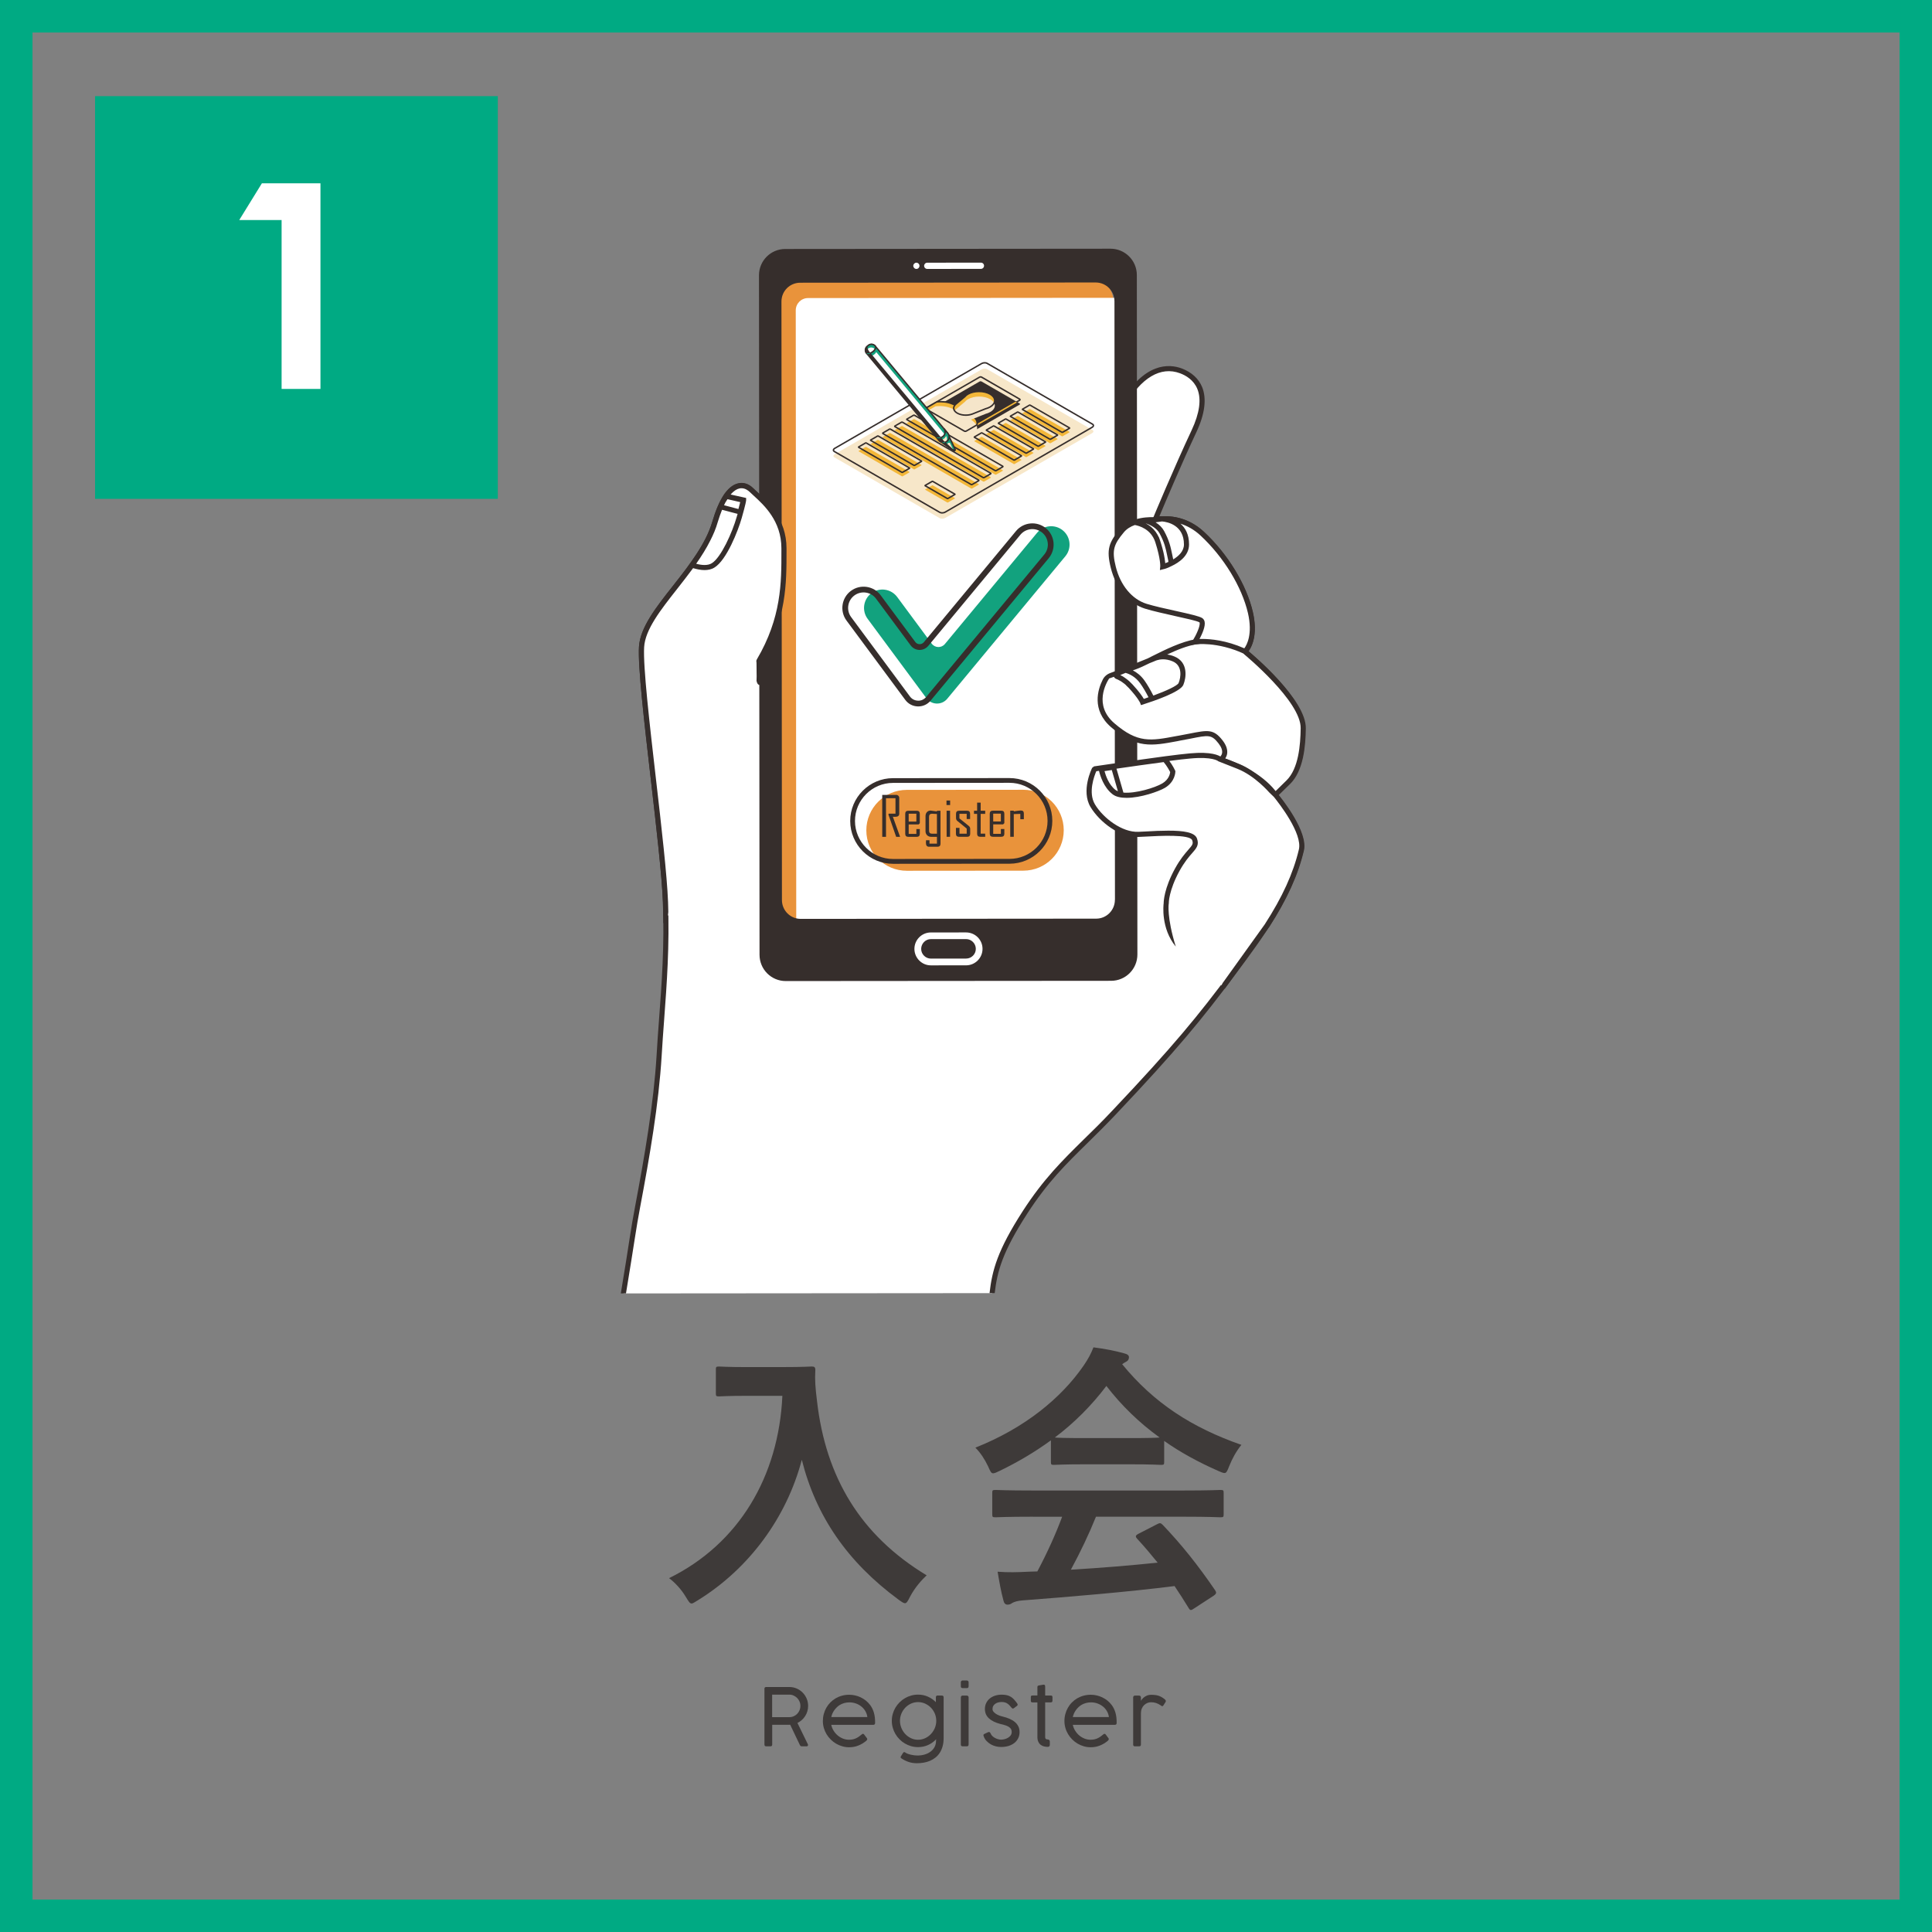<?xml version="1.0" encoding="utf-8"?>
<!-- Generator: Adobe Illustrator 16.0.0, SVG Export Plug-In . SVG Version: 6.00 Build 0)  -->
<!DOCTYPE svg PUBLIC "-//W3C//DTD SVG 1.1//EN" "http://www.w3.org/Graphics/SVG/1.1/DTD/svg11.dtd">
<svg version="1.1" id="レイヤー_1" xmlns="http://www.w3.org/2000/svg" xmlns:xlink="http://www.w3.org/1999/xlink" x="0px"
	 y="0px" width="200px" height="200px" viewBox="0 0 200 200" enable-background="new 0 0 200 200" xml:space="preserve">
<rect x="0" y="0" width="200" height="200" fill="#808080" stroke="none"/>
<g id="_x31_">
	<g>
		<rect x="9.84" y="9.952" fill="#00AA83" width="41.691" height="41.69"/>
		<g>
			<g>
				<path fill="#3E3A39" d="M81.107,141.519c2.101,0,2.743-0.059,2.917-0.059c0.263,0,0.379,0.059,0.379,0.35
					c-0.059,1.053,0,1.84,0.175,3.238c0.904,7.877,4.493,13.887,11.349,18.029c-0.525,0.496-1.196,1.225-1.723,2.217
					c-0.232,0.469-0.35,0.672-0.523,0.672c-0.146,0-0.351-0.146-0.672-0.379c-5.309-3.91-8.547-8.664-10.006-14.471
					c-1.574,5.98-5.455,11.262-10.734,14.527c-0.35,0.205-0.525,0.352-0.672,0.352c-0.203,0-0.32-0.232-0.612-0.701
					c-0.466-0.787-1.138-1.488-1.722-1.924c7.234-3.561,11.349-10.531,11.728-18.875h-3.618c-2.101,0-2.742,0.059-2.917,0.059
					c-0.321,0-0.35-0.029-0.35-0.32v-2.449c0-0.293,0.028-0.322,0.35-0.322c0.175,0,0.816,0.059,2.917,0.059h3.735V141.519z"/>
				<path fill="#3E3A39" d="M108.787,149.104c-1.635,1.195-3.412,2.246-5.281,3.15c-0.35,0.174-0.553,0.262-0.699,0.262
					c-0.205,0-0.293-0.203-0.523-0.729c-0.354-0.729-0.758-1.369-1.312-1.926c5.076-2.014,8.867-5.104,11.201-8.488
					c0.498-0.73,0.758-1.227,1.021-1.896c1.137,0.146,2.217,0.352,3.148,0.611c0.352,0.088,0.527,0.205,0.527,0.41
					c0,0.174-0.061,0.35-0.293,0.467c-0.176,0.088-0.291,0.174-0.408,0.26c3.295,4.027,7.234,6.566,12.34,8.346
					c-0.555,0.699-0.934,1.4-1.254,2.188c-0.205,0.527-0.293,0.729-0.496,0.729c-0.146,0-0.35-0.088-0.672-0.232
					c-1.984-0.875-3.879-1.896-5.57-3.092v2.158c0,0.291-0.029,0.32-0.322,0.32c-0.176,0-0.961-0.059-3.295-0.059h-4.492
					c-2.334,0-3.123,0.059-3.297,0.059c-0.291,0-0.32-0.029-0.32-0.32v-2.217H108.787z M106.92,157.009
					c-2.742,0-3.676,0.059-3.85,0.059c-0.322,0-0.352-0.027-0.352-0.32v-2.188c0-0.293,0.029-0.32,0.352-0.32
					c0.174,0,1.107,0.057,3.85,0.057h15.549c2.742,0,3.678-0.057,3.852-0.057c0.32,0,0.352,0.027,0.352,0.32v2.188
					c0,0.293-0.031,0.32-0.352,0.32c-0.174,0-1.107-0.059-3.852-0.059h-9.014c-0.73,1.809-1.605,3.646-2.598,5.484
					c3.033-0.176,6.215-0.438,8.984-0.729c-0.67-0.816-1.342-1.635-2.129-2.479c-0.203-0.232-0.174-0.352,0.174-0.525l1.869-0.961
					c0.318-0.176,0.406-0.146,0.611,0.057c1.982,2.072,3.646,4.172,5.426,6.77c0.146,0.232,0.146,0.35-0.145,0.555l-2.014,1.312
					c-0.176,0.117-0.264,0.174-0.352,0.174s-0.146-0.057-0.232-0.203c-0.496-0.816-0.992-1.576-1.459-2.275
					c-4.842,0.611-10.795,1.107-15.754,1.486c-0.465,0.031-0.846,0.146-1.049,0.264c-0.146,0.115-0.293,0.174-0.496,0.174
					c-0.205,0-0.35-0.145-0.408-0.406c-0.264-0.963-0.438-1.984-0.611-3.004c1.078,0.086,2.041,0.059,3.18,0
					c0.291,0,0.613-0.029,0.934-0.029c1.049-1.984,1.896-3.854,2.566-5.66h-3.033V157.009z M116.898,148.872
					c1.951,0,2.828-0.029,3.148-0.061c-2.102-1.516-3.938-3.295-5.514-5.338c-1.547,2.043-3.326,3.822-5.338,5.338
					c0.262,0.029,1.078,0.061,3.209,0.061H116.898z"/>
			</g>
		</g>
		<g>
			<g>
				<path fill="#3E3A39" d="M79.131,174.835c0-0.131,0.062-0.197,0.183-0.197H81.7c0.275,0,0.532,0.051,0.77,0.154
					c0.236,0.104,0.443,0.244,0.619,0.422s0.315,0.387,0.416,0.625c0.102,0.236,0.151,0.492,0.151,0.762
					c0,0.193-0.026,0.379-0.081,0.557c-0.054,0.178-0.129,0.344-0.227,0.494c-0.096,0.152-0.211,0.287-0.346,0.406
					c-0.136,0.121-0.287,0.221-0.451,0.301l1.092,2.236v0.055c0,0.084-0.051,0.129-0.153,0.129h-0.501
					c-0.085,0-0.15-0.053-0.197-0.154l-0.992-2.082c-0.022,0.002-0.047,0.004-0.074,0.004c-0.024,0-0.062,0-0.11,0.002
					c-0.048,0-0.112,0.002-0.192,0.002s-0.185,0-0.315,0c-0.13,0-0.292,0-0.481,0c-0.188,0-0.42,0-0.689,0v2.045
					c0,0.123-0.063,0.184-0.19,0.184h-0.43c-0.121,0-0.183-0.061-0.183-0.184v-5.76H79.131z M82.861,176.593
					c0-0.152-0.03-0.297-0.089-0.439c-0.059-0.141-0.141-0.264-0.244-0.371s-0.227-0.193-0.368-0.258s-0.295-0.098-0.461-0.098
					h-1.767v2.332h1.783c0.162,0,0.313-0.031,0.455-0.096c0.141-0.062,0.262-0.148,0.363-0.256s0.182-0.23,0.24-0.371
					C82.832,176.896,82.861,176.747,82.861,176.593z"/>
				<path fill="#3E3A39" d="M89.17,179.575c0.024-0.021,0.051-0.043,0.08-0.062c0.029-0.018,0.059-0.029,0.09-0.029
					c0.041,0,0.08,0.025,0.119,0.074c0.055,0.074,0.1,0.135,0.135,0.184c0.035,0.047,0.062,0.084,0.084,0.109
					c0.022,0.031,0.039,0.053,0.051,0.066c0.014,0.018,0.023,0.035,0.033,0.053c0.009,0.018,0.013,0.039,0.013,0.061
					c0,0.029-0.013,0.062-0.035,0.098s-0.063,0.076-0.122,0.123c-0.119,0.092-0.242,0.178-0.371,0.254
					c-0.127,0.074-0.262,0.141-0.402,0.195c-0.142,0.055-0.289,0.1-0.444,0.129c-0.156,0.029-0.32,0.045-0.494,0.045
					c-0.246,0-0.481-0.031-0.711-0.098s-0.444-0.156-0.647-0.275c-0.203-0.121-0.388-0.264-0.554-0.43
					c-0.167-0.166-0.312-0.35-0.433-0.551c-0.12-0.201-0.215-0.418-0.28-0.645c-0.065-0.232-0.099-0.469-0.099-0.719
					c0-0.248,0.031-0.488,0.093-0.721c0.062-0.23,0.149-0.445,0.264-0.648c0.115-0.201,0.253-0.385,0.416-0.549
					c0.162-0.166,0.345-0.309,0.548-0.428c0.202-0.117,0.422-0.211,0.657-0.273c0.235-0.064,0.483-0.098,0.746-0.098
					c0.207,0,0.412,0.023,0.617,0.07c0.204,0.047,0.399,0.113,0.587,0.205c0.188,0.09,0.361,0.199,0.525,0.332
					s0.312,0.285,0.441,0.455c0.176,0.236,0.309,0.508,0.393,0.811c0.086,0.305,0.125,0.65,0.119,1.047
					c0,0.129-0.061,0.193-0.182,0.193h-4.357c0.047,0.221,0.129,0.426,0.246,0.611c0.117,0.188,0.258,0.352,0.422,0.49
					s0.347,0.246,0.547,0.326c0.201,0.078,0.41,0.117,0.625,0.117c0.152,0,0.289-0.016,0.412-0.043
					c0.123-0.029,0.234-0.066,0.334-0.117c0.102-0.047,0.193-0.104,0.279-0.164s0.168-0.125,0.248-0.191L89.17,179.575z
					 M86.905,176.515c-0.21,0.141-0.391,0.318-0.542,0.531s-0.255,0.447-0.31,0.705h3.736c-0.029-0.23-0.101-0.438-0.213-0.625
					c-0.111-0.188-0.251-0.348-0.42-0.48c-0.168-0.133-0.357-0.234-0.568-0.309c-0.211-0.072-0.429-0.109-0.654-0.109
					c-0.18,0-0.356,0.023-0.531,0.07C87.227,176.347,87.061,176.417,86.905,176.515z"/>
				<path fill="#3E3A39" d="M96.91,180.048c-0.237,0.252-0.517,0.451-0.835,0.596s-0.667,0.217-1.042,0.217
					c-0.246,0-0.483-0.033-0.713-0.098c-0.229-0.066-0.446-0.158-0.647-0.277s-0.384-0.262-0.55-0.428s-0.308-0.35-0.428-0.553
					c-0.12-0.201-0.212-0.418-0.276-0.648c-0.066-0.229-0.099-0.469-0.099-0.717s0.032-0.488,0.099-0.719
					c0.063-0.229,0.156-0.445,0.276-0.646s0.262-0.385,0.428-0.549c0.166-0.166,0.349-0.309,0.55-0.426
					c0.201-0.119,0.418-0.211,0.646-0.275s0.467-0.098,0.715-0.098c0.366,0,0.707,0.068,1.021,0.209
					c0.313,0.141,0.59,0.33,0.826,0.572v-0.504c0-0.121,0.061-0.184,0.183-0.184l0.468,0.004c0.102,0.016,0.152,0.074,0.152,0.18
					v0.064v0.012v4.145c0,0.314-0.035,0.598-0.105,0.85s-0.167,0.477-0.292,0.668c-0.124,0.193-0.272,0.359-0.444,0.496
					c-0.172,0.139-0.359,0.25-0.563,0.338c-0.204,0.086-0.421,0.15-0.651,0.191c-0.229,0.041-0.465,0.062-0.705,0.062
					c-0.326,0-0.621-0.047-0.887-0.141s-0.503-0.213-0.709-0.352c-0.027-0.014-0.05-0.031-0.068-0.053
					c-0.018-0.02-0.026-0.049-0.026-0.084c0-0.012,0-0.021,0.002-0.033c0.001-0.012,0.008-0.023,0.019-0.041l0.223-0.359
					c0.022-0.031,0.043-0.053,0.061-0.068s0.038-0.021,0.061-0.021c0.035,0,0.068,0.012,0.1,0.033
					c0.062,0.049,0.146,0.094,0.252,0.133c0.105,0.041,0.217,0.074,0.337,0.102c0.12,0.029,0.239,0.049,0.356,0.064
					c0.119,0.016,0.224,0.021,0.314,0.021c0.284,0,0.545-0.035,0.781-0.109c0.238-0.072,0.441-0.176,0.611-0.309
					c0.172-0.131,0.306-0.291,0.402-0.477c0.096-0.188,0.145-0.395,0.145-0.623L96.91,180.048z M96.922,178.14
					c0-0.26-0.049-0.508-0.147-0.744c-0.101-0.234-0.233-0.439-0.405-0.617c-0.17-0.176-0.371-0.314-0.602-0.422
					c-0.229-0.104-0.473-0.156-0.732-0.156c-0.259,0-0.502,0.053-0.729,0.156c-0.228,0.105-0.426,0.246-0.596,0.422
					c-0.168,0.178-0.303,0.383-0.4,0.617c-0.098,0.236-0.146,0.484-0.146,0.744c0,0.256,0.049,0.502,0.146,0.74
					c0.098,0.236,0.23,0.445,0.4,0.625c0.17,0.182,0.368,0.324,0.596,0.434c0.227,0.105,0.47,0.16,0.729,0.16
					c0.26,0,0.503-0.055,0.732-0.16c0.23-0.107,0.432-0.252,0.602-0.434c0.172-0.18,0.305-0.389,0.405-0.625
					C96.873,178.642,96.922,178.396,96.922,178.14z"/>
				<path fill="#3E3A39" d="M100.268,174.571c0,0.121-0.062,0.182-0.184,0.182H99.66c-0.13,0-0.194-0.061-0.194-0.182v-0.428
					c0-0.055,0.018-0.098,0.053-0.131c0.037-0.033,0.08-0.049,0.129-0.049h0.43c0.059,0,0.104,0.018,0.139,0.051
					c0.035,0.035,0.053,0.078,0.053,0.129V174.571z M100.268,180.595c0,0.121-0.062,0.184-0.184,0.184H99.66
					c-0.13,0-0.194-0.062-0.194-0.184v-4.887c0-0.057,0.018-0.102,0.053-0.133c0.037-0.033,0.08-0.051,0.129-0.051h0.43
					c0.059,0,0.104,0.02,0.139,0.055c0.035,0.037,0.053,0.08,0.053,0.129V180.595z"/>
				<path fill="#3E3A39" d="M101.836,179.751c-0.016-0.041-0.023-0.074-0.029-0.102c-0.006-0.025-0.006-0.049,0.002-0.064
					c0.006-0.02,0.018-0.033,0.033-0.049c0.016-0.014,0.035-0.027,0.062-0.041l0.393-0.184c0.07-0.025,0.123-0.021,0.162,0.012
					s0.068,0.076,0.09,0.127c0.041,0.105,0.107,0.201,0.197,0.281c0.09,0.082,0.188,0.148,0.291,0.201s0.211,0.092,0.318,0.117
					c0.107,0.027,0.199,0.039,0.277,0.039c0.104,0,0.221-0.014,0.348-0.045c0.127-0.029,0.244-0.078,0.355-0.143
					c0.113-0.061,0.207-0.145,0.283-0.244c0.074-0.1,0.113-0.221,0.113-0.357c0-0.148-0.037-0.268-0.107-0.359
					c-0.072-0.09-0.166-0.166-0.279-0.225c-0.113-0.061-0.244-0.107-0.385-0.145c-0.143-0.035-0.283-0.072-0.424-0.111
					c-0.248-0.066-0.469-0.146-0.664-0.242c-0.193-0.094-0.359-0.205-0.496-0.33s-0.24-0.268-0.312-0.43
					c-0.07-0.162-0.107-0.342-0.107-0.543c0-0.223,0.043-0.422,0.129-0.605c0.086-0.182,0.205-0.338,0.357-0.467
					c0.154-0.129,0.338-0.23,0.551-0.303c0.213-0.07,0.449-0.107,0.709-0.107c0.213,0,0.395,0.02,0.549,0.059
					c0.15,0.039,0.287,0.096,0.406,0.172c0.117,0.076,0.229,0.17,0.326,0.281c0.1,0.109,0.203,0.238,0.311,0.387
					c0.033,0.057,0.051,0.104,0.053,0.143c0.004,0.041-0.021,0.08-0.072,0.117l-0.322,0.244c-0.064,0.037-0.111,0.045-0.146,0.029
					c-0.031-0.018-0.066-0.049-0.105-0.096c-0.064-0.074-0.125-0.146-0.189-0.215c-0.059-0.068-0.129-0.131-0.205-0.184
					c-0.076-0.055-0.164-0.098-0.262-0.129c-0.1-0.031-0.215-0.049-0.35-0.049c-0.121,0-0.24,0.014-0.354,0.043
					c-0.111,0.027-0.213,0.07-0.303,0.133c-0.09,0.061-0.162,0.137-0.217,0.229s-0.078,0.201-0.078,0.328
					c0,0.098,0.033,0.188,0.098,0.268c0.066,0.08,0.15,0.154,0.252,0.223c0.102,0.064,0.215,0.123,0.336,0.17
					s0.238,0.084,0.352,0.109c0.262,0.062,0.502,0.139,0.717,0.232c0.217,0.094,0.402,0.205,0.557,0.334
					c0.156,0.131,0.275,0.279,0.359,0.453c0.086,0.172,0.129,0.367,0.129,0.584c0,0.24-0.047,0.457-0.143,0.646
					c-0.096,0.193-0.227,0.355-0.396,0.488c-0.17,0.135-0.373,0.236-0.605,0.311c-0.234,0.068-0.488,0.105-0.766,0.105
					c-0.174,0-0.354-0.021-0.535-0.064c-0.184-0.045-0.355-0.111-0.52-0.203c-0.162-0.092-0.311-0.207-0.443-0.344
					C102.004,180.103,101.902,179.938,101.836,179.751z"/>
				<path fill="#3E3A39" d="M108.469,180.835c-0.127,0-0.254-0.016-0.383-0.045c-0.129-0.031-0.242-0.084-0.344-0.16
					c-0.104-0.076-0.188-0.18-0.25-0.312c-0.066-0.129-0.1-0.297-0.1-0.5v-3.586h-0.479c-0.068,0-0.119-0.01-0.152-0.029
					c-0.033-0.021-0.051-0.068-0.051-0.141v-0.385c0-0.07,0.018-0.115,0.051-0.133c0.033-0.02,0.084-0.027,0.152-0.027h0.479v-0.881
					c0-0.047,0.012-0.08,0.029-0.102c0.02-0.021,0.053-0.037,0.102-0.053c0.016-0.004,0.049-0.012,0.1-0.018
					c0.053-0.006,0.104-0.018,0.158-0.027c0.066-0.012,0.139-0.023,0.217-0.037c0.047-0.006,0.084-0.002,0.111,0.01
					c0.025,0.01,0.047,0.025,0.061,0.049c0.012,0.021,0.02,0.049,0.021,0.076c0.004,0.029,0.004,0.061,0.004,0.094v0.889h0.576
					c0.061,0,0.107,0.016,0.139,0.041c0.029,0.027,0.043,0.076,0.043,0.148v0.328c0,0.07-0.014,0.121-0.043,0.15
					c-0.029,0.031-0.076,0.047-0.139,0.047h-0.576v3.574c0,0.098,0.021,0.166,0.068,0.205c0.047,0.037,0.113,0.057,0.195,0.057
					c0.064,0,0.115,0.021,0.158,0.061c0.041,0.037,0.061,0.092,0.061,0.16v0.338c0,0.064-0.02,0.115-0.057,0.152
					C108.584,180.817,108.533,180.835,108.469,180.835z"/>
				<path fill="#3E3A39" d="M114.176,179.575c0.025-0.021,0.053-0.043,0.08-0.062c0.029-0.018,0.061-0.029,0.09-0.029
					c0.041,0,0.082,0.025,0.119,0.074c0.057,0.074,0.102,0.135,0.135,0.184c0.033,0.047,0.062,0.084,0.084,0.109
					c0.021,0.031,0.039,0.053,0.051,0.066c0.014,0.018,0.023,0.035,0.033,0.053c0.008,0.018,0.014,0.039,0.014,0.061
					c0,0.029-0.014,0.062-0.035,0.098c-0.023,0.035-0.064,0.076-0.123,0.123c-0.119,0.092-0.242,0.178-0.369,0.254
					c-0.129,0.074-0.264,0.141-0.404,0.195c-0.139,0.055-0.289,0.1-0.443,0.129c-0.156,0.029-0.322,0.045-0.494,0.045
					c-0.246,0-0.482-0.031-0.711-0.098s-0.443-0.156-0.646-0.275c-0.203-0.121-0.387-0.264-0.555-0.43s-0.311-0.35-0.432-0.551
					s-0.217-0.418-0.281-0.645c-0.066-0.232-0.1-0.469-0.1-0.719c0-0.248,0.031-0.488,0.094-0.721
					c0.061-0.23,0.148-0.445,0.264-0.648c0.113-0.201,0.252-0.385,0.416-0.549c0.162-0.166,0.346-0.309,0.547-0.428
					c0.203-0.117,0.422-0.211,0.658-0.273c0.236-0.064,0.484-0.098,0.746-0.098c0.207,0,0.412,0.023,0.617,0.07
					c0.203,0.047,0.396,0.113,0.586,0.205c0.188,0.09,0.361,0.199,0.527,0.332c0.164,0.133,0.311,0.285,0.439,0.455
					c0.176,0.236,0.307,0.508,0.393,0.811c0.086,0.305,0.125,0.65,0.119,1.047c0,0.129-0.059,0.193-0.182,0.193h-4.357
					c0.047,0.221,0.129,0.426,0.248,0.611c0.117,0.188,0.256,0.352,0.42,0.49s0.348,0.246,0.549,0.326
					c0.201,0.078,0.41,0.117,0.623,0.117c0.152,0,0.289-0.016,0.412-0.043c0.123-0.029,0.234-0.066,0.334-0.117
					c0.102-0.047,0.195-0.104,0.279-0.164c0.086-0.061,0.168-0.125,0.248-0.191L114.176,179.575z M111.908,176.515
					c-0.207,0.141-0.391,0.318-0.541,0.531s-0.254,0.447-0.311,0.705h3.738c-0.029-0.23-0.102-0.438-0.213-0.625
					s-0.252-0.348-0.42-0.48s-0.357-0.234-0.568-0.309c-0.211-0.072-0.43-0.109-0.654-0.109c-0.18,0-0.357,0.023-0.531,0.07
					C112.232,176.347,112.066,176.417,111.908,176.515z"/>
				<path fill="#3E3A39" d="M118.104,176.081c0.033-0.064,0.08-0.133,0.143-0.207s0.137-0.145,0.227-0.207
					c0.088-0.062,0.188-0.117,0.303-0.16c0.111-0.041,0.234-0.062,0.371-0.062c0.148,0,0.281,0.006,0.402,0.02
					c0.119,0.012,0.232,0.033,0.342,0.064c0.107,0.031,0.211,0.074,0.312,0.131c0.1,0.053,0.205,0.119,0.314,0.203
					c0.033,0.025,0.068,0.057,0.109,0.096c0.039,0.037,0.061,0.084,0.061,0.135c0,0.031-0.008,0.059-0.021,0.084l-0.242,0.377
					c-0.039,0.047-0.078,0.07-0.115,0.07c-0.023,0-0.043-0.008-0.062-0.023s-0.043-0.031-0.07-0.051
					c-0.17-0.117-0.336-0.201-0.498-0.256c-0.16-0.053-0.332-0.08-0.516-0.08c-0.137,0-0.27,0.025-0.396,0.078
					s-0.238,0.129-0.338,0.227c-0.098,0.098-0.176,0.217-0.234,0.359s-0.088,0.303-0.088,0.48v3.236
					c0,0.123-0.062,0.184-0.184,0.184h-0.43c-0.127,0-0.189-0.061-0.189-0.184v-4.887c0-0.055,0.02-0.1,0.055-0.131
					c0.033-0.035,0.076-0.051,0.129-0.051h0.428c0.059,0,0.104,0.018,0.139,0.055c0.035,0.035,0.053,0.078,0.053,0.127v0.373
					H118.104z"/>
			</g>
		</g>
		<g>
			<path fill="#FFFFFF" d="M27.111,18.975h6.063v21.287h-4.023V22.78h-4.385L27.111,18.975z"/>
		</g>
		<g>
			<path fill="#00AA83" d="M196.643,3.365v193.278H3.364V3.365H196.643 M200.008,0H0v200.007h200.008V0L200.008,0z"/>
		</g>
	</g>
</g>
<g id="XMLID_9_">
	<g id="XMLID_93_">
		<path id="XMLID_95_" fill="#FFFFFF" d="M133.234,80.871c1.34-1.313,1.527-3.82,1.562-5.579c0.053-2.946-5.931-7.853-5.931-7.853
			s1.229-1.12,0.556-4.029c-0.674-2.909-2.684-6.033-4.971-8.16c-2.282-2.131-4.871-1.442-4.871-1.442s2.233-5.357,4.02-9.155
			c1.78-3.807,0.44-5.589-1.348-6.26c-1.785-0.664-4.021,0.003-6.029,3.499c-2.007,3.506-16.727,40.155-16.727,40.155
			s-23.695-8.981-21.016-13.504c2.679-4.535,2.675-8.44,2.674-11.807c-0.003-3.358-2.463-5.123-3.358-6.006
			C76.9,49.839,75.233,49.842,74,54.042c-1.448,4.957-7.367,9.203-7.585,12.917c-0.22,3.721,2.248,20.413,2.474,26.422
			c0.232,6.004-0.355,10.914-0.658,15.892c-0.292,4.913-1.217,10.331-2.222,15.642c-0.409,2.184-0.724,4.664-1.464,8.981
			l38.171-0.03c0.272-2.404,0.792-4.335,3.416-8.377c2.958-4.58,5.465-6.367,9.179-10.296c6.307-6.655,8.905-9.836,12.355-14.46
			c3.089-4.148,5.912-8.046,7.019-12.693c0.483-2.03-2.788-5.852-2.788-5.852S131.896,82.188,133.234,80.871z"/>
		<path id="XMLID_94_" fill="#362E2C" d="M133.422,81.053c1.398-1.362,1.608-3.936,1.635-5.75c0.053-2.758-4.74-6.986-5.82-7.896
			c0.354-0.474,0.98-1.738,0.442-4.054c-0.648-2.82-2.585-6.002-5.047-8.29c-1.787-1.669-3.73-1.691-4.62-1.592
			c0.571-1.365,2.359-5.591,3.824-8.706c0.899-1.909,1.096-3.496,0.606-4.701c-0.36-0.871-1.083-1.532-2.096-1.919
			c-1.318-0.492-3.892-0.67-6.354,3.622c-1.933,3.364-15.257,36.481-16.646,39.939c-2.241-0.869-19.209-7.566-20.714-11.871
			c-0.155-0.437-0.132-0.822,0.075-1.169c2.715-4.584,2.712-8.483,2.71-11.93c-0.003-3.06-1.982-4.859-3.041-5.828
			c-0.152-0.138-0.285-0.264-0.4-0.365c-0.466-0.477-1.036-0.652-1.604-0.502c-1.059,0.274-1.942,1.599-2.628,3.939
			c-0.69,2.352-2.41,4.536-4.074,6.651c-1.754,2.223-3.405,4.316-3.523,6.319c-0.121,2.042,0.531,7.73,1.229,13.755
			c0.558,4.886,1.145,9.941,1.244,12.688c0.175,4.503-0.116,8.388-0.397,12.158c-0.091,1.208-0.183,2.463-0.253,3.706
			c-0.3,4.98-1.243,10.442-2.219,15.607c-0.22,1.154-0.361,2.009-0.551,3.205c-0.17,1.085-0.532,3.456-0.933,5.826h0.535
			c0.387-2.289,0.749-4.677,0.922-5.744c0.189-1.193,0.325-2.048,0.544-3.189c0.979-5.187,1.927-10.663,2.228-15.675
			c0.069-1.232,0.167-2.486,0.255-3.7c0.28-3.776,0.57-7.681,0.4-12.215c-0.106-2.766-0.69-7.832-1.252-12.729
			c-0.658-5.739-1.342-11.67-1.229-13.663c0.111-1.826,1.71-3.864,3.408-6.018c1.697-2.159,3.45-4.387,4.167-6.835
			c0.827-2.819,1.77-3.45,2.253-3.579c0.515-0.132,0.912,0.173,1.104,0.363c0.117,0.118,0.257,0.246,0.412,0.39
			c1.07,0.979,2.869,2.618,2.872,5.434c0.001,3.379,0.005,7.202-2.64,11.669c-0.284,0.479-0.319,1.024-0.121,1.602
			c1.689,4.818,20.473,11.978,21.272,12.286l0.24,0.092l0.099-0.244c0.149-0.365,14.736-36.669,16.712-40.114
			c1.681-2.933,3.708-4.132,5.708-3.385c0.608,0.225,1.412,0.694,1.793,1.624c0.436,1.063,0.232,2.512-0.593,4.274
			c-1.771,3.763-4.003,9.105-4.022,9.166l-0.208,0.492l0.521-0.129c0.022-0.019,2.464-0.63,4.619,1.378
			c2.389,2.226,4.267,5.304,4.895,8.025c0.621,2.694-0.468,3.763-0.477,3.767l-0.229,0.209l0.237,0.188
			c0.056,0.055,5.883,4.861,5.83,7.65c-0.024,1.725-0.216,4.154-1.482,5.391l-1.515,1.487l0.161,0.193
			c0.887,1.036,3.101,4.064,2.737,5.611c-1.135,4.751-4.105,8.742-6.98,12.601c-3.397,4.57-5.981,7.733-12.329,14.438
			c-1.066,1.135-2.019,2.069-2.943,2.967c-2.22,2.189-4.146,4.083-6.274,7.368c-2.64,4.094-3.188,6.15-3.458,8.522h0.533
			c0.268-2.285,0.813-4.283,3.371-8.231c2.096-3.248,3.997-5.111,6.206-7.278c0.925-0.906,1.876-1.848,2.951-2.977
			c6.367-6.729,8.967-9.907,12.373-14.489c2.904-3.898,5.912-7.937,7.064-12.801c0.448-1.885-2.021-5.074-2.689-5.895
			L133.422,81.053z"/>
	</g>
	<g id="XMLID_84_">
		<path id="XMLID_92_" fill="#E9933B" d="M112.36,96.866l-28.469,0.021c-1.655,0.002-3.001-1.342-3.003-3.002l-0.051-62.451
			c-0.001-1.661,1.344-2.998,2.998-3.001l28.469-0.021c1.652-0.003,2.997,1.335,2.998,2.995l0.052,62.45
			C115.358,95.512,114.013,96.862,112.36,96.866z"/>
		<path id="XMLID_91_" fill="#FFFFFF" d="M115.633,99.279l-31.936,0.028c-0.699,0-1.267-0.565-1.268-1.268l-0.053-65.91
			c-0.001-0.707,0.569-1.273,1.266-1.273l31.935-0.027c0.7,0,1.267,0.566,1.268,1.27l0.053,65.913
			C116.898,98.714,116.332,99.279,115.633,99.279z"/>
		<g id="XMLID_85_">
			<path id="XMLID_90_" fill="#362E2C" d="M114.959,25.746l-33.671,0.028c-1.505,0-2.72,1.22-2.719,2.73l0.057,70.329
				c0,1.515,1.217,2.731,2.723,2.726l33.671-0.026c1.5,0,2.723-1.215,2.723-2.73l-0.058-70.33
				C117.685,26.963,116.459,25.743,114.959,25.746z M115.413,93.151c0,1.07-0.864,1.947-1.935,1.947l-30.587,0.024
				c-1.075,0.003-1.945-0.874-1.945-1.944L80.896,31.21c-0.001-1.076,0.868-1.943,1.942-1.943l30.587-0.024
				c1.074,0,1.942,0.863,1.944,1.94l0.051,61.968H115.413L115.413,93.151z"/>
			<path id="XMLID_89_" fill="#FFFFFF" d="M101.547,27.834l-5.559,0.006c-0.178,0-0.323-0.147-0.323-0.326l0,0
				c0-0.172,0.145-0.32,0.323-0.32l5.559-0.006c0.18,0,0.322,0.145,0.322,0.32l0,0C101.869,27.687,101.727,27.834,101.547,27.834z"
				/>
			<path id="XMLID_88_" fill="#FFFFFF" d="M94.867,27.84L94.867,27.84c-0.178,0-0.324-0.147-0.324-0.326l0,0
				c0-0.172,0.146-0.32,0.324-0.32l0,0c0.174,0,0.316,0.145,0.316,0.32l0,0C95.184,27.693,95.045,27.84,94.867,27.84z"/>
			<g id="XMLID_86_">
				<path id="XMLID_87_" fill="#FFFFFF" d="M100.007,99.932l-3.644,0.002c-0.934,0.004-1.702-0.768-1.703-1.702
					c0-0.946,0.767-1.704,1.701-1.704l3.643-0.003c0.942,0,1.707,0.757,1.707,1.701C101.712,99.16,100.949,99.932,100.007,99.932z
					 M96.362,97.216c-0.554,0-1.002,0.461-1.002,1.016c0.001,0.55,0.457,1.002,1.003,1.002l3.65-0.004
					c0.55,0,1.005-0.452,1.003-1.002c0-0.557-0.454-1.013-1.006-1.013L96.362,97.216z"/>
			</g>
		</g>
	</g>
	<g id="XMLID_80_">
		<path id="XMLID_83_" fill="#FFFFFF" d="M128.987,67.541c0,0-0.194-0.301-0.625-0.446l-0.635-0.259c0,0-1.612-0.78-3.879-0.402
			c-2.274,0.372-4.879,2.083-6.367,2.607c-1.491,0.525-2.833,0.974-2.833,0.974s-2.053,2.833,0.542,5.059
			c2.591,2.235,4.079,1.856,6.913,1.335c2.831-0.52,3.274-0.84,4.244,0.398c0.974,1.236,0.001,1.83,0.001,1.83
			s3.868,1.111,5.665,3.649c0,0,0,0,1.336-1.312c1.344-1.31,1.528-3.813,1.563-5.578C134.969,72.452,128.987,67.541,128.987,67.541z
			"/>
		<path id="XMLID_82_" fill="#FFFFFF" d="M116.724,70.435c-0.21,0.089-0.224,0.385-0.016,0.486c0.323,0.15,0.734,0.424,1.185,0.917
			c1.055,1.125,1.235,1.633,1.235,1.633s3.688-1.169,3.97-1.873c0.291-0.688,0.465-2.072-0.75-2.58c-1.218-0.516-2.121,0-2.121,0
			L116.724,70.435z"/>
		<path id="XMLID_81_" fill="#362E2C" d="M129.185,67.363c-0.077-0.104-0.312-0.375-0.718-0.507l-0.624-0.253
			c-0.068-0.04-1.713-0.818-4.035-0.439c-1.516,0.255-3.187,1.088-4.53,1.759c-0.168,0.089-0.324,0.167-0.481,0.243l-2.423,0.981
			c-0.559,0.19-1.086,0.387-1.445,0.526c-0.34,0.125-0.628,0.369-0.784,0.704c-0.484,0.963-1.189,3.115,0.878,4.904
			c2.603,2.236,4.199,1.938,6.849,1.446l0.285-0.059c0.4-0.074,0.75-0.145,1.066-0.2c1.901-0.385,2.191-0.44,2.925,0.496
			c0.287,0.372,0.407,0.7,0.362,0.99c-0.049,0.304-0.286,0.454-0.29,0.463l-0.511,0.311l0.574,0.169
			c0.037,0.009,3.797,1.11,5.521,3.547l0.176,0.243l1.564-1.523c1.402-1.372,1.609-3.945,1.633-5.76
			C135.235,72.434,129.688,67.774,129.185,67.363z M115.971,69.881l0.547-0.225c0.383,0.105,1.024,0.388,1.527,1.101
			c0.279,0.39,0.566,0.876,0.848,1.421c-0.193,0.074-0.365,0.126-0.483,0.175c-0.152-0.264-0.48-0.75-1.171-1.497
			c-0.095-0.105-0.188-0.188-0.276-0.275c-0.018-0.017-0.037-0.032-0.057-0.057c-0.085-0.074-0.172-0.148-0.254-0.212
			c-0.025-0.012-0.046-0.037-0.068-0.045c-0.091-0.077-0.169-0.126-0.253-0.179c-0.019-0.016-0.042-0.031-0.062-0.046
			c-0.095-0.055-0.188-0.101-0.274-0.148C115.99,69.887,115.973,69.887,115.971,69.881L115.971,69.881z M118.479,70.45
			c-0.378-0.529-0.816-0.849-1.206-1.054c0.093-0.037,0.194-0.068,0.294-0.103c0.409-0.146,0.894-0.372,1.438-0.642l0.469-0.187
			l0.032-0.015c0.017-0.007,0.364-0.197,0.895-0.197c0.28,0,0.616,0.049,0.993,0.212c1.039,0.436,0.853,1.658,0.615,2.241
			c-0.118,0.277-1.297,0.821-2.617,1.301C119.087,71.406,118.779,70.877,118.479,70.45z M133.173,80.794l-1.123,1.099
			c-1.54-1.962-4.198-3.021-5.214-3.375c0.083-0.126,0.155-0.274,0.193-0.464c0.072-0.437-0.083-0.91-0.473-1.416
			c-0.932-1.189-1.515-1.069-3.44-0.691c-0.313,0.059-0.659,0.133-1.06,0.202l-0.287,0.05c-2.661,0.504-3.999,0.751-6.408-1.325
			c-2.188-1.879-0.829-4.204-0.541-4.641c0.095-0.027,0.265-0.092,0.496-0.171c0.045,0.101,0.128,0.178,0.232,0.218
			c0.061,0.024,0.131,0.054,0.209,0.091c0.079,0.035,0.158,0.081,0.234,0.129c0.017,0.006,0.043,0.022,0.062,0.037
			c0.075,0.049,0.155,0.101,0.231,0.166c0.02,0.009,0.032,0.022,0.052,0.031c0.063,0.062,0.13,0.117,0.199,0.166
			c0.022,0.031,0.046,0.046,0.068,0.077c0.082,0.071,0.161,0.153,0.244,0.236c0.978,1.061,1.18,1.547,1.18,1.547l0.086,0.234
			l0.24-0.073c0,0,0.013-0.007,0.042-0.017c0.938-0.298,3.788-1.254,4.101-1.998c0.314-0.751,0.526-2.34-0.903-2.938
			c-0.275-0.116-0.527-0.178-0.767-0.212c1.012-0.476,2.064-0.91,3.063-1.066c2.151-0.357,3.708,0.372,3.737,0.391l0.654,0.264
			c0.319,0.107,0.468,0.326,0.482,0.344l0.049,0.055c0.062,0.053,5.887,4.865,5.834,7.645
			C134.62,77.12,134.436,79.553,133.173,80.794z"/>
	</g>
	<g id="XMLID_76_">
		<path id="XMLID_79_" fill="#FFFFFF" d="M129.438,63.411c-0.667-2.909-2.681-6.033-4.965-8.16c-1.581-1.471-3.3-1.593-4.209-1.542
			l-0.658,0.099c0,0-2.345-0.219-3.465,1.125c-1.115,1.347-1.339,2.014-0.893,3.804c0.451,1.778,1.57,3.457,3.356,4.013
			c1.791,0.56,5.14,1.113,5.698,1.451c0.563,0.334-0.598,2.251-0.598,2.251s2.279-0.353,5.188,0.987
			C128.892,67.44,130.116,66.32,129.438,63.411z"/>
		<path id="XMLID_78_" fill="#FFFFFF" d="M120.284,54.996c-0.604,0.08-0.875,0.799-0.465,1.248c0.237,0.271,0.455,0.608,0.593,1.039
			c0.313,0.975,0.448,1.643,0.493,2.063c0.039,0.292,0.336,0.468,0.606,0.351c0.727-0.304,1.886-0.965,1.883-2.103
			c-0.002-2.62-2.69-2.653-2.69-2.653L120.284,54.996z"/>
		<path id="XMLID_77_" fill="#362E2C" d="M129.701,63.353c-0.656-2.82-2.589-5.999-5.05-8.29c-1.609-1.506-3.367-1.669-4.341-1.611
			c-0.103-0.01-0.166-0.01-0.169-0.01h-0.023l-0.743,0.092c-0.365-0.006-1.101,0.009-1.839,0.24l-0.241,0.021l0,0v0.007v0.045
			c-0.503,0.188-0.992,0.474-1.358,0.917c-1.148,1.38-1.427,2.112-0.944,4.034c0.528,2.112,1.849,3.677,3.534,4.208
			c0.846,0.262,2.042,0.52,3.101,0.763c1.119,0.249,2.28,0.498,2.54,0.656c0.005,0.005,0.012,0.021,0.017,0.03
			c0.085,0.338-0.359,1.292-0.71,1.856l-0.286,0.484l0.554-0.09c0.021,0,2.237-0.319,5.038,0.972l0.159,0.074l0.125-0.12
			C129.12,67.588,130.401,66.375,129.701,63.353z M120.043,55.223c0.5,0.932,0.617,1.488,0.775,2.242
			c0.039,0.182,0.074,0.381,0.124,0.59c0.005,0.025,0.005,0.062,0.005,0.117c-0.116,0.052-0.228,0.095-0.324,0.133
			c0-0.032-0.003-0.065-0.006-0.099c0-0.019-0.003-0.04-0.01-0.064c0-0.035-0.005-0.081-0.014-0.126
			c-0.003-0.021-0.007-0.055-0.015-0.077c-0.003-0.046-0.015-0.092-0.015-0.136c-0.008-0.037-0.014-0.064-0.021-0.107
			c-0.007-0.042-0.017-0.101-0.026-0.151c-0.011-0.036-0.017-0.076-0.022-0.113c-0.014-0.056-0.027-0.12-0.039-0.182
			c-0.012-0.04-0.021-0.08-0.03-0.131c-0.014-0.062-0.033-0.142-0.054-0.207c-0.014-0.046-0.023-0.093-0.033-0.138
			c-0.021-0.077-0.049-0.163-0.072-0.249c-0.011-0.047-0.021-0.087-0.037-0.132c-0.037-0.136-0.084-0.277-0.131-0.424
			c-0.042-0.117-0.08-0.237-0.126-0.344c-0.018-0.032-0.031-0.059-0.051-0.086c-0.038-0.077-0.071-0.148-0.113-0.219
			c-0.012-0.021-0.028-0.05-0.049-0.072c-0.042-0.07-0.08-0.131-0.124-0.195c-0.021-0.022-0.043-0.053-0.067-0.078
			c-0.039-0.046-0.083-0.107-0.126-0.156c-0.02-0.022-0.047-0.04-0.065-0.068c-0.052-0.046-0.1-0.098-0.139-0.135
			c-0.024-0.022-0.05-0.037-0.069-0.062c-0.051-0.031-0.099-0.086-0.15-0.117c-0.018-0.018-0.041-0.03-0.064-0.046
			c-0.053-0.034-0.1-0.071-0.148-0.095c-0.023-0.019-0.046-0.031-0.068-0.04c-0.05-0.025-0.1-0.062-0.147-0.086
			C119.099,54.34,119.741,54.663,120.043,55.223z M120.509,54.971c-0.189-0.348-0.489-0.652-0.883-0.901l0.651-0.089
			c0.011,0,0.02,0,0.033,0c0.564,0.052,2.255,0.387,2.252,2.38c0.001,0.7-0.551,1.211-1.111,1.546
			c-0.046-0.196-0.082-0.377-0.115-0.547C121.177,56.591,121.05,55.979,120.509,54.971z M128.812,67.114
			c-1.867-0.824-3.463-0.972-4.367-0.972c-0.093,0-0.188,0.006-0.271,0.006c0.276-0.526,0.643-1.338,0.521-1.817
			c-0.037-0.153-0.134-0.281-0.258-0.36c-0.317-0.185-1.226-0.397-2.689-0.72c-1.05-0.23-2.237-0.495-3.062-0.747
			c-1.506-0.474-2.696-1.905-3.179-3.832c-0.433-1.725-0.21-2.312,0.836-3.57c0.298-0.363,0.71-0.603,1.134-0.753
			c0.445,0.079,1.679,0.415,2.119,1.78c0.565,1.761,0.511,2.506,0.511,2.512l-0.03,0.323l0,0l-0.002,0.052l0.354-0.092
			c0.081-0.01,0.375-0.081,0.85-0.326c0.785-0.372,1.813-1.073,1.811-2.238c0-1.052-0.392-1.72-0.891-2.15
			c0.667,0.215,1.396,0.588,2.089,1.237c2.394,2.226,4.27,5.304,4.901,8.025C129.688,65.647,129.076,66.766,128.812,67.114z"/>
	</g>
	<g id="XMLID_44_">
		<path id="XMLID_47_" fill="#FFFFFF" d="M78.427,68.59c2.678-4.536,2.675-8.447,2.674-11.812c-0.003-3.363-2.463-5.117-3.359-6.008
			c-0.894-0.886-2.557-0.883-3.795,3.324c-1.449,4.938-7.366,9.188-7.584,12.911c-0.221,3.721,2.248,20.41,2.477,26.421
			c0.023,0.551,0.026,1.074,0.034,1.599c2.224-1.989,5.966-6.085,8.226-12.684c1.385-4.058,0.715-9.154,1.393-11.785
			C78.235,69.797,78.427,68.59,78.427,68.59z"/>
		<path id="XMLID_46_" fill="#FFFFFF" d="M74.483,54.814c-0.466,1.574-1.38,3.075-2.426,4.523c0.667,0.227,1.574,0.405,2.194,0.024
			c1.09-0.667,2.254-3.407,2.701-4.972c0.449-1.565,0.447-1.79,0.447-1.79l-1.808-0.405C75.206,52.781,74.827,53.632,74.483,54.814z
			"/>
		<path id="XMLID_45_" fill="#362E2C" d="M78.839,68.605c0-0.046-0.003-0.083-0.01-0.123c2.602-4.429,2.593-8.134,2.591-11.408
			v-0.32c-0.003-3.053-1.985-4.856-3.041-5.824c-0.149-0.138-0.288-0.262-0.397-0.378c-0.472-0.461-1.039-0.636-1.606-0.491
			c-0.472,0.123-0.916,0.461-1.315,0.999h-0.015l-0.097,0.148c-0.053,0.083-0.109,0.175-0.166,0.261
			c-0.382,0.639-0.73,1.479-1.038,2.527c-0.187,0.64-0.453,1.273-0.776,1.898c-0.5,0.95-1.081,1.801-1.553,2.45l-0.211,0.295h0.01
			c-0.497,0.683-1.024,1.35-1.544,2.011c-1.754,2.226-3.405,4.323-3.523,6.315c-0.121,2.036,0.537,7.733,1.229,13.757
			c0.567,4.885,1.148,9.943,1.254,12.69c0.015,0.47,0.023,0.98,0.028,1.588l0.006,0.585l0.436-0.385l0.082-0.793
			c-0.003-0.362-0.017-0.7-0.026-1.018c-0.103-2.764-0.686-7.834-1.251-12.731c-0.661-5.732-1.342-11.667-1.226-13.66
			c0.104-1.826,1.713-3.865,3.407-6.018c0.56-0.72,1.127-1.436,1.662-2.167c0.366,0.111,0.775,0.203,1.187,0.203
			c0.363-0.003,0.722-0.071,1.029-0.268c1.247-0.763,2.437-3.786,2.818-5.126c0.422-1.479,0.457-1.793,0.457-1.854v-0.219
			l-1.604-0.356c0.348-0.409,0.656-0.565,0.874-0.617c0.084-0.028,0.167-0.034,0.25-0.034c0.386,0,0.689,0.234,0.852,0.387
			c0.111,0.113,0.255,0.246,0.414,0.387c1.072,0.981,2.861,2.617,2.864,5.437v0.32c0.007,3.226,0.011,6.863-2.545,11.196l0,0
			c-0.066,0.109-0.049,0.227-0.04,0.288c0.008,0.013,0.008,0.031,0.008,0.046c0,0.4,0.003,0.661,0.009,0.879
			c0.011,0.335,0.013,0.56-0.007,1.006l0,0l0,0c0.125,0.566,0.421,0.482,0.524,0.104l0.003-0.055
			c0.021-0.479,0.018-0.725,0.012-1.066C78.845,69.253,78.839,68.999,78.839,68.605z M76.272,53.486
			c-0.467,1.643-1.626,4.222-2.583,4.819c-0.44,0.27-1.073,0.202-1.621,0.054c0.55-0.787,1.061-1.596,1.473-2.426
			c0.304-0.594,0.573-1.226,0.761-1.89c0.142-0.462,0.294-0.893,0.444-1.27l1.611,0.424C76.333,53.282,76.302,53.381,76.272,53.486z
			 M76.44,52.695l-1.488-0.394c0.046-0.099,0.089-0.178,0.133-0.273c0.062-0.108,0.127-0.2,0.197-0.311
			c0.01-0.003,0.017-0.022,0.03-0.041l1.316,0.305C76.594,52.114,76.542,52.329,76.44,52.695z"/>
	</g>
	<g id="XMLID_40_">
		<path id="XMLID_43_" fill="#FFFFFF" d="M131.14,95.856c1.603-2.488,2.907-5.027,3.573-7.847c0.445-1.86-2.3-5.261-2.728-5.774
			c-0.039,0-0.059,0.005-0.059,0.005s-1.838-2.138-3.755-2.898c-1.91-0.757-1.91-0.757-1.91-0.757s-0.561-0.543-3.054-0.319
			c-2.491,0.222-9.903,1.347-9.903,1.347s-1.118,2.23-0.188,3.796c0.932,1.569,2.985,3.06,4.73,2.983
			c1.756-0.084,5.48-0.416,5.818,0.516c0.33,0.926-0.601,0.963-1.785,3.124c-1.196,2.159-1.152,3.504-1.152,3.504
			s-0.486,3.28,2.346,5.848c2.826,2.565,3.593,2.7,3.595,2.7c0,0,0.005-0.007,0.009-0.007L131.14,95.856z"/>
		<path id="XMLID_42_" fill="#FFFFFF" d="M122.314,80.526c0,0-0.344-0.747-0.846-1.261c-2.328,0.299-5.236,0.735-6.577,0.935
			c0,0,0.271,1.617,1.333,2.453c1.065,0.837,4.19-0.114,5.14-0.67C122.314,81.423,122.314,80.526,122.314,80.526z"/>
		<path id="XMLID_41_" fill="#362E2C" d="M132.185,82.059l-0.086-0.107l-0.064,0.006c-0.387-0.44-2.029-2.185-3.763-2.874
			l-1.88-0.731c-0.195-0.148-0.974-0.569-3.206-0.365c-2.477,0.221-9.85,1.343-9.926,1.346l-0.198,0.148
			c-0.05,0.092-1.17,2.385-0.174,4.054c0.952,1.584,3.074,3.202,4.974,3.103c0.218-0.012,0.466-0.022,0.743-0.036
			c1.365-0.074,4.581-0.255,4.81,0.377c0.13,0.366,0.028,0.499-0.407,0.994c-0.35,0.405-0.828,0.95-1.364,1.925
			c-1.134,2.06-1.182,3.41-1.182,3.607c-0.025,0.178-0.298,2.604,1.255,4.486l0,0c-0.949-3.053-0.733-4.431-0.729-4.434l0.006-0.021
			V93.51c-0.006-0.012-0.017-1.307,1.112-3.36c0.515-0.926,0.964-1.451,1.298-1.826c0.451-0.514,0.752-0.852,0.507-1.526
			c-0.228-0.639-1.386-0.812-2.979-0.808c-0.711,0-1.511,0.034-2.355,0.086c-0.271,0.009-0.521,0.019-0.737,0.034
			c-1.678,0.071-3.644-1.421-4.493-2.845c-0.729-1.224-0.063-2.954,0.141-3.427c0.066-0.012,0.161-0.021,0.28-0.042
			c0.118,0.489,0.479,1.702,1.392,2.416c0.35,0.279,0.873,0.381,1.471,0.381c1.448,0,3.306-0.652,3.963-1.037
			c1.067-0.635,1.078-1.644,1.078-1.683v-0.053l-0.023-0.056c-0.011-0.024-0.243-0.525-0.603-0.992
			c0.877-0.118,1.648-0.207,2.187-0.252c2.261-0.212,2.845,0.256,2.845,0.256l0.038,0.03l1.966,0.775
			c1.832,0.72,3.308,2.453,3.326,2.468l0.462,0.445l0,0c0.559,0.689,2.982,3.804,2.589,5.448c-0.581,2.455-1.706,4.921-3.537,7.753
			l-4.344,6.055l-0.254,0.468c0.166,0.073,0.259,0.106,0.301,0.106l0.17,0.028l4.561-6.354l0.013-0.006
			c1.862-2.89,3.014-5.415,3.61-7.933C135.439,86.103,132.729,82.718,132.185,82.059z M115.463,81.764
			c-0.688-0.545-1.004-1.486-1.124-1.938l0.753-0.111c0.214,0.748,0.445,1.549,0.635,2.195
			C115.622,81.862,115.536,81.817,115.463,81.764z M121.136,79.926c-0.017,0.18-0.132,0.767-0.817,1.175
			c-0.768,0.453-2.771,1.06-4.023,0.949c-0.196-0.679-0.47-1.61-0.718-2.477c1.458-0.212,3.304-0.473,4.884-0.682
			C120.799,79.284,121.055,79.763,121.136,79.926z"/>
	</g>
	<g>
		<defs>
			<path id="SVGID_1_" d="M115.357,93.234c0,1.073-0.871,1.943-1.941,1.943L82.83,95.201c-1.07,0-1.942-0.866-1.942-1.94
				l-0.051-61.968c0-1.069,0.869-1.943,1.939-1.943l30.585-0.024c1.072,0,1.944,0.867,1.944,1.94L115.357,93.234z"/>
		</defs>
		<clipPath id="SVGID_2_">
			<use xlink:href="#SVGID_1_"  overflow="visible"/>
		</clipPath>
		<g id="XMLID_35_" clip-path="url(#SVGID_2_)">
			<g id="XMLID_36_">
				<path id="XMLID_39_" fill="#E9933B" d="M105.933,90.132l-12.062,0.01c-2.309,0.003-4.188-1.866-4.189-4.181l0,0
					c-0.001-2.31,1.874-4.191,4.183-4.194l12.064-0.01c2.31-0.001,4.188,1.871,4.189,4.187l0,0
					C110.118,88.258,108.243,90.131,105.933,90.132z"/>
				<g id="XMLID_37_">
					<path id="XMLID_38_" fill="#362E2C" d="M104.509,89.412l-12.06,0.01c-2.445,0.002-4.432-1.99-4.435-4.432
						c-0.002-2.445,1.986-4.433,4.427-4.436l12.059-0.009c2.446-0.001,4.434,1.984,4.435,4.429
						C108.938,87.415,106.953,89.411,104.509,89.412z M92.441,81.046c-2.167,0.001-3.934,1.772-3.933,3.943
						c0.003,2.167,1.773,3.934,3.94,3.932l12.06-0.009c2.171-0.001,3.937-1.771,3.935-3.938c-0.002-2.172-1.772-3.938-3.943-3.937
						L92.441,81.046z"/>
				</g>
			</g>
		</g>
		<g id="XMLID_11_" clip-path="url(#SVGID_2_)">
			<g id="XMLID_196_">
				<g id="XMLID_197_">
					<path id="XMLID_198_" fill="#12A27E" d="M95.902,72.278l-6.083-8.215c-0.627-0.842-0.449-2.036,0.396-2.66l0,0
						c0.843-0.624,2.034-0.449,2.661,0.396l3.579,4.834c0.334,0.449,1.001,0.467,1.358,0.037l9.54-11.507
						c0.671-0.809,1.87-0.921,2.679-0.25l0,0c0.809,0.669,0.92,1.87,0.249,2.676L98.058,72.336
						C97.49,73.021,96.43,72.993,95.902,72.278z"/>
				</g>
			</g>
			<g id="XMLID_116_">
				<g id="XMLID_192_">
					<path id="XMLID_193_" fill="#362E2C" d="M95.056,73.129c-0.015,0-0.031,0-0.046-0.001c-0.517-0.012-0.987-0.258-1.295-0.674
						l-6.083-8.212c-0.723-0.976-0.517-2.355,0.457-3.078c0.978-0.721,2.357-0.517,3.078,0.458l3.583,4.833
						c0.104,0.142,0.263,0.225,0.436,0.228c0.179,0.003,0.339-0.07,0.451-0.203l9.541-11.508c0.773-0.933,2.162-1.062,3.099-0.288
						c0.932,0.774,1.062,2.162,0.287,3.098L96.34,72.526C96.021,72.912,95.554,73.129,95.056,73.129z M94.195,72.098
						c0.197,0.269,0.499,0.426,0.83,0.434c0.326,0.022,0.644-0.132,0.855-0.387L108.104,57.4c0.565-0.679,0.47-1.694-0.21-2.257
						c-0.683-0.565-1.694-0.47-2.26,0.21L96.096,66.86c-0.229,0.276-0.583,0.433-0.926,0.42c-0.358-0.01-0.687-0.182-0.9-0.471
						l-3.581-4.834c-0.528-0.709-1.534-0.858-2.244-0.334c-0.71,0.527-0.862,1.533-0.333,2.244L94.195,72.098z"/>
				</g>
			</g>
		</g>
		<g id="XMLID_1600_" clip-path="url(#SVGID_2_)">
			<g id="XMLID_1621_">
				<path id="XMLID_1820_" fill="#F7E7C9" d="M97.284,53.644l-10.913-6.302c-0.143-0.082-0.123-0.227,0.043-0.323l15.203-8.779
					c0.168-0.096,0.42-0.107,0.563-0.025l10.915,6.3c0.143,0.085,0.122,0.229-0.043,0.326L97.848,53.62
					C97.682,53.716,97.428,53.727,97.284,53.644z"/>
				<path id="XMLID_1821_" fill="#362E2C" d="M97.53,53.17c-0.105,0-0.207-0.024-0.284-0.066l-10.911-6.3
					c-0.088-0.051-0.135-0.125-0.135-0.207c0-0.096,0.063-0.186,0.175-0.25l15.206-8.778c0.189-0.11,0.469-0.122,0.637-0.025
					l10.913,6.3c0.087,0.051,0.135,0.124,0.135,0.207c0,0.095-0.063,0.186-0.174,0.249l-15.207,8.779
					C97.781,53.14,97.654,53.17,97.53,53.17z M101.938,37.63c-0.097,0-0.202,0.024-0.285,0.069l-15.203,8.778
					c-0.063,0.037-0.098,0.082-0.098,0.12c0,0.036,0.035,0.062,0.057,0.074l10.915,6.3c0.122,0.07,0.345,0.059,0.486-0.023
					l15.204-8.778c0.063-0.037,0.104-0.083,0.104-0.119c0-0.036-0.04-0.062-0.061-0.075l-10.913-6.299
					C102.088,37.645,102.017,37.63,101.938,37.63z"/>
			</g>
			<g id="XMLID_1620_">
				<path id="XMLID_1816_" fill="#362E2C" d="M99.859,45.064l-3.956-2.285c-0.051-0.029-0.045-0.082,0.016-0.119l5.481-3.163
					c0.06-0.034,0.149-0.037,0.201-0.01l3.957,2.285c0.053,0.031,0.045,0.083-0.016,0.119l-5.481,3.163
					C100.003,45.091,99.91,45.094,99.859,45.064z"/>
				<path id="XMLID_1817_" fill="#362E2C" d="M99.95,44.707c-0.048,0-0.091-0.011-0.128-0.032l-3.956-2.285
					c-0.048-0.027-0.074-0.067-0.074-0.114c0-0.053,0.033-0.102,0.088-0.133l5.483-3.164c0.082-0.049,0.201-0.052,0.278-0.01
					l3.954,2.285c0.047,0.026,0.072,0.07,0.072,0.115c0,0.052-0.033,0.1-0.086,0.133l-5.481,3.165
					C100.058,44.693,100,44.707,99.95,44.707z M95.959,42.271l3.939,2.274c0.024,0.014,0.088,0.014,0.127-0.007l5.477-3.165
					l-3.938-2.271c-0.028-0.016-0.088-0.016-0.129,0.007L95.959,42.271z"/>
			</g>
			<path id="XMLID_1938_" fill="#F3B739" d="M100.043,44.689l5.234-3.023l-0.151-0.086l-5.157,2.979
				c-0.038,0.021-0.104,0.023-0.129,0.009l-3.62-2.09l-0.15,0.087l3.694,2.133c0.036,0.021,0.083,0.03,0.128,0.03
				C99.943,44.728,99.999,44.716,100.043,44.689z"/>
			<g id="XMLID_1619_">
				<path id="XMLID_1812_" fill="#F3B739" d="M109.928,45.161l-4.073-2.353c-0.021-0.011-0.019-0.029,0.004-0.043l0.704-0.406
					c0.023-0.013,0.056-0.014,0.072-0.003l4.079,2.352c0.017,0.011,0.015,0.033-0.007,0.044l-0.702,0.406
					C109.983,45.171,109.947,45.172,109.928,45.161z"/>
				<path id="XMLID_1813_" fill="#362E2C" d="M109.965,44.832c-0.028,0-0.053-0.008-0.075-0.019l0,0l-4.073-2.351
					c-0.031-0.02-0.052-0.051-0.052-0.085c0-0.037,0.021-0.069,0.059-0.091l0.702-0.405c0.045-0.026,0.106-0.028,0.149-0.003
					l4.075,2.353c0.033,0.018,0.05,0.051,0.05,0.085c0,0.034-0.018,0.067-0.054,0.089l-0.704,0.407
					C110.018,44.824,109.99,44.832,109.965,44.832z M105.972,42.375l3.987,2.304l0.639-0.364l-3.999-2.308L105.972,42.375z"/>
			</g>
			<g id="XMLID_1618_">
				<path id="XMLID_1808_" fill="#F3B739" d="M108.686,45.88l-4.076-2.353c-0.021-0.011-0.017-0.031,0.006-0.044l0.702-0.407
					c0.021-0.012,0.055-0.013,0.076-0.003l4.073,2.352c0.02,0.013,0.017,0.032-0.003,0.046l-0.706,0.405
					C108.736,45.891,108.704,45.891,108.686,45.88z"/>
				<path id="XMLID_1809_" fill="#362E2C" d="M108.716,45.55c-0.025,0-0.048-0.006-0.069-0.017l0,0l-4.075-2.354
					c-0.032-0.019-0.052-0.051-0.052-0.085c0-0.035,0.023-0.07,0.057-0.089l0.702-0.405c0.048-0.028,0.11-0.028,0.151-0.003
					l4.076,2.352c0.031,0.019,0.053,0.049,0.053,0.083c0,0.039-0.024,0.071-0.058,0.092l-0.701,0.406
					C108.773,45.543,108.744,45.55,108.716,45.55z M104.726,43.094l3.99,2.305l0.635-0.363l-3.995-2.309L104.726,43.094z"/>
			</g>
			<g id="XMLID_1617_">
				<path id="XMLID_1804_" fill="#F3B739" d="M107.438,46.597l-4.074-2.352c-0.021-0.011-0.018-0.031,0.006-0.043l0.702-0.406
					c0.022-0.012,0.054-0.015,0.076-0.003l4.075,2.352c0.021,0.011,0.018,0.032-0.006,0.044l-0.703,0.405
					C107.493,46.608,107.46,46.609,107.438,46.597z"/>
				<path id="XMLID_1805_" fill="#362E2C" d="M107.473,46.269c-0.025,0-0.053-0.006-0.07-0.018l-4.078-2.353
					c-0.027-0.019-0.048-0.05-0.048-0.084c0-0.037,0.022-0.07,0.057-0.09l0.701-0.406c0.047-0.026,0.108-0.027,0.149-0.003
					l4.077,2.354c0.032,0.017,0.05,0.049,0.053,0.083c0,0.037-0.022,0.071-0.059,0.091l-0.702,0.404
					C107.528,46.263,107.499,46.269,107.473,46.269z M103.48,43.812l3.992,2.307l0.635-0.363l-3.996-2.309L103.48,43.812z"/>
			</g>
			<g id="XMLID_1616_">
				<path id="XMLID_1800_" fill="#F3B739" d="M106.195,47.317l-4.078-2.352c-0.019-0.012-0.016-0.031,0.008-0.045l0.702-0.404
					c0.024-0.012,0.056-0.015,0.075-0.003l4.076,2.353c0.019,0.013,0.017,0.03-0.005,0.043l-0.705,0.405
					C106.249,47.327,106.214,47.328,106.195,47.317z"/>
				<path id="XMLID_1801_" fill="#362E2C" d="M106.227,46.989c-0.025,0-0.05-0.007-0.07-0.019l0,0l-4.075-2.354
					c-0.033-0.019-0.05-0.049-0.05-0.083c0-0.037,0.019-0.07,0.054-0.091l0.705-0.406c0.045-0.026,0.106-0.028,0.149-0.003
					l4.077,2.352c0.031,0.02,0.048,0.051,0.048,0.086c0,0.037-0.019,0.071-0.053,0.089l-0.705,0.406
					C106.282,46.982,106.254,46.989,106.227,46.989z M102.235,44.531l3.991,2.305l0.634-0.364l-3.995-2.306L102.235,44.531z"/>
			</g>
			<g id="XMLID_1615_">
				<path id="XMLID_1796_" fill="#F3B739" d="M104.949,48.037l-4.075-2.354c-0.018-0.011-0.018-0.029,0.004-0.044l0.705-0.404
					c0.022-0.013,0.054-0.014,0.073-0.003l4.075,2.352c0.021,0.011,0.018,0.032-0.005,0.045l-0.701,0.405
					C105.001,48.045,104.97,48.047,104.949,48.037z"/>
				<path id="XMLID_1797_" fill="#362E2C" d="M104.98,47.707c-0.022,0-0.05-0.007-0.069-0.019l-4.074-2.351
					c-0.034-0.02-0.052-0.053-0.052-0.087c0-0.037,0.02-0.068,0.057-0.089l0.703-0.405c0.046-0.026,0.108-0.028,0.149-0.003
					l4.077,2.354c0.033,0.018,0.052,0.051,0.052,0.085c0,0.036-0.021,0.069-0.059,0.089l-0.702,0.407
					C105.039,47.7,105.01,47.707,104.98,47.707z M100.992,45.25l3.988,2.303l0.637-0.363l-3.997-2.308L100.992,45.25z"/>
			</g>
			<g id="XMLID_1611_">
				<path id="XMLID_1792_" fill="#F3B739" d="M103.02,49.13l-9.135-5.275c-0.029-0.015-0.026-0.044,0.011-0.064l0.661-0.381
					c0.033-0.022,0.082-0.022,0.113-0.007l9.134,5.275c0.028,0.018,0.026,0.045-0.009,0.064l-0.664,0.382
					C103.102,49.144,103.05,49.146,103.02,49.13z"/>
				<path id="XMLID_1793_" fill="#362E2C" d="M103.072,48.804c-0.033,0-0.066-0.007-0.09-0.02l-9.137-5.277
					c-0.034-0.019-0.056-0.055-0.056-0.092c0-0.042,0.025-0.078,0.066-0.101l0.663-0.384c0.057-0.033,0.136-0.035,0.189-0.003
					l9.134,5.273c0.034,0.021,0.058,0.055,0.058,0.093c0,0.04-0.025,0.078-0.064,0.102l-0.664,0.383
					C103.142,48.796,103.106,48.804,103.072,48.804z M103.057,48.652c0.006,0.003,0.027,0.001,0.036-0.006l0.614-0.35l-9.077-5.239
					c-0.005-0.003-0.026-0.002-0.04,0.004l-0.608,0.351L103.057,48.652z"/>
			</g>
			<g id="XMLID_1610_">
				<path id="XMLID_1788_" fill="#F3B739" d="M101.776,49.848l-9.138-5.273c-0.028-0.017-0.026-0.047,0.009-0.064l0.665-0.385
					c0.033-0.019,0.081-0.022,0.111-0.003l9.138,5.273c0.026,0.016,0.023,0.046-0.01,0.065l-0.663,0.385
					C101.853,49.863,101.807,49.865,101.776,49.848z"/>
				<path id="XMLID_1789_" fill="#362E2C" d="M101.824,49.523c-0.033,0-0.064-0.007-0.086-0.021l0,0l-9.137-5.275
					c-0.036-0.022-0.056-0.056-0.056-0.094c0-0.041,0.023-0.078,0.065-0.101l0.662-0.383c0.057-0.032,0.137-0.035,0.189-0.004
					l9.134,5.275c0.036,0.019,0.059,0.056,0.059,0.093c0,0.04-0.024,0.078-0.065,0.103l-0.664,0.383
					C101.895,49.514,101.858,49.523,101.824,49.523z M101.813,49.372c0.008,0.001,0.028,0.001,0.037-0.004l0.61-0.353l-9.077-5.24
					c-0.002-0.001-0.026-0.001-0.035,0.005l-0.612,0.351L101.813,49.372z"/>
			</g>
			<g id="XMLID_1609_">
				<path id="XMLID_1784_" fill="#F3B739" d="M100.53,50.567l-9.135-5.273c-0.029-0.019-0.025-0.047,0.009-0.066l0.662-0.382
					c0.033-0.021,0.086-0.022,0.112-0.003l9.138,5.273c0.026,0.015,0.025,0.047-0.01,0.065l-0.663,0.382
					C100.611,50.583,100.559,50.583,100.53,50.567z"/>
				<path id="XMLID_1785_" fill="#362E2C" d="M100.578,50.241c-0.03,0-0.061-0.006-0.085-0.022l0,0l-9.134-5.273
					c-0.037-0.022-0.058-0.057-0.058-0.094c0-0.041,0.025-0.078,0.065-0.103l0.663-0.383c0.056-0.033,0.132-0.034,0.188-0.004
					l9.136,5.273c0.036,0.021,0.056,0.058,0.056,0.096c0,0.039-0.022,0.077-0.064,0.101l-0.664,0.383
					C100.653,50.233,100.615,50.241,100.578,50.241z M100.569,50.089c0.006,0.002,0.023,0.002,0.036-0.004l0.613-0.352l-9.076-5.238
					c-0.008-0.002-0.028-0.002-0.04,0.003l-0.61,0.354L100.569,50.089z"/>
			</g>
			<g id="XMLID_1608_">
				<path id="XMLID_1780_" fill="#F3B739" d="M94.607,48.585l-4.472-2.583c-0.021-0.011-0.021-0.033,0.005-0.045l0.699-0.404
					c0.021-0.014,0.059-0.015,0.079-0.003l4.474,2.582c0.018,0.012,0.016,0.034-0.008,0.045l-0.697,0.403
					C94.662,48.596,94.627,48.596,94.607,48.585z"/>
				<path id="XMLID_1781_" fill="#362E2C" d="M94.642,48.255c-0.026,0-0.051-0.006-0.073-0.017l0,0l-4.472-2.583
					c-0.033-0.019-0.052-0.05-0.053-0.084c0-0.037,0.023-0.071,0.057-0.09l0.698-0.404c0.049-0.028,0.114-0.028,0.156-0.003
					l4.474,2.583c0.032,0.019,0.051,0.051,0.051,0.085c0,0.037-0.019,0.071-0.055,0.09l-0.7,0.405
					C94.699,48.249,94.669,48.255,94.642,48.255z M90.246,45.569l4.396,2.535l0.634-0.363l-4.394-2.536L90.246,45.569z"/>
			</g>
			<g id="XMLID_1606_">
				<path id="XMLID_1776_" fill="#F3B739" d="M93.362,49.304l-4.471-2.583c-0.021-0.011-0.02-0.031,0.004-0.044l0.699-0.405
					c0.024-0.012,0.06-0.015,0.08-0.002l4.471,2.583c0.022,0.012,0.017,0.032-0.005,0.046l-0.697,0.403
					C93.417,49.315,93.382,49.316,93.362,49.304z"/>
				<path id="XMLID_1777_" fill="#362E2C" d="M93.397,48.976c-0.027,0-0.051-0.007-0.074-0.02l-4.47-2.582
					c-0.032-0.019-0.053-0.051-0.053-0.086c0-0.037,0.021-0.07,0.057-0.091l0.699-0.402c0.046-0.028,0.112-0.03,0.156-0.003
					l4.472,2.582c0.03,0.02,0.052,0.05,0.052,0.086c0,0.036-0.024,0.071-0.059,0.091l-0.698,0.402
					C93.454,48.968,93.424,48.976,93.397,48.976z M89.003,46.287l4.39,2.537l0.637-0.363l-4.396-2.539L89.003,46.287z"/>
			</g>
			<g id="XMLID_1605_">
				<path id="XMLID_1772_" fill="#F3B739" d="M98.066,52.021l-2.295-1.325c-0.014-0.008-0.013-0.024,0.004-0.033l0.722-0.416
					c0.018-0.011,0.043-0.011,0.056-0.005l2.298,1.326c0.013,0.008,0.01,0.023-0.003,0.033l-0.724,0.419
					C98.106,52.028,98.081,52.028,98.066,52.021z"/>
				<path id="XMLID_1773_" fill="#362E2C" d="M98.089,51.688c-0.021,0-0.044-0.004-0.06-0.017l0,0l-2.296-1.323
					c-0.03-0.019-0.047-0.048-0.047-0.08c0-0.034,0.022-0.066,0.052-0.084l0.721-0.418c0.042-0.023,0.094-0.023,0.133-0.001
					l2.296,1.325c0.03,0.018,0.046,0.047,0.046,0.078c0,0.034-0.016,0.066-0.051,0.085l-0.722,0.418
					C98.14,51.684,98.116,51.688,98.089,51.688z M95.897,50.267l2.197,1.269l0.63-0.365l-2.198-1.268L95.897,50.267z"/>
			</g>
			<g id="XMLID_1604_">
				<path id="XMLID_1768_" fill="#F3B739" d="M100.023,44.623l1.114-0.641c0.07-0.287-0.044-0.58-0.326-0.821l-0.971-0.828
					l-1.277-0.531c-0.456-0.189-1.031-0.263-1.581-0.2l-0.018,0.001l-1.088,0.627c-0.054,0.034-0.054,0.087,0,0.118l3.945,2.275
					C99.876,44.657,99.966,44.657,100.023,44.623z"/>
				<path id="XMLID_1911_" fill="#F7E7CA" d="M99.99,45.171l1.144-0.661c0.07-0.296-0.045-0.597-0.337-0.845l-1-0.853l-1.312-0.548
					c-0.469-0.195-1.06-0.269-1.625-0.202h-0.019l-1.12,0.646c-0.056,0.034-0.056,0.087,0,0.12l4.056,2.343
					C99.836,45.205,99.931,45.205,99.99,45.171z"/>
				<path id="XMLID_1769_" fill="#362E2C" d="M99.922,44.726c-0.048,0-0.098-0.013-0.137-0.035l-3.945-2.276
					c-0.05-0.029-0.079-0.074-0.079-0.124s0.029-0.095,0.079-0.124l1.134-0.639c0.561-0.063,1.152,0.01,1.617,0.205l1.297,0.544
					l0.973,0.828c0.303,0.261,0.427,0.577,0.349,0.897l-0.008,0.03l-1.139,0.659C100.022,44.712,99.972,44.726,99.922,44.726z
					 M95.929,42.29l3.93,2.27c0.033,0.019,0.093,0.019,0.128,0l1.083-0.625c0.048-0.25-0.062-0.502-0.31-0.714l-0.963-0.823
					l-1.266-0.526c-0.443-0.184-1.001-0.254-1.541-0.194h-0.001L95.929,42.29z"/>
			</g>
			<g id="XMLID_1603_">
				<path id="XMLID_1764_" fill="#F3B739" d="M100.655,42.86c0.009-0.004,0.018-0.008,0.024-0.011l1.341-0.535
					c0.172-0.047,0.334-0.107,0.475-0.189c0.632-0.365,0.632-0.961,0-1.328c-0.637-0.365-1.665-0.365-2.297,0
					c-0.142,0.083-0.251,0.175-0.329,0.274l-0.93,0.777c-0.004,0.003-0.006,0.006-0.012,0.01l-0.004,0.003l0,0
					c-0.314,0.279-0.256,0.658,0.168,0.901c0.425,0.246,1.075,0.276,1.562,0.098l0,0L100.655,42.86z"/>
				<path id="XMLID_1912_" fill="#F5E5CA" d="M100.67,43.387c0.009-0.003,0.015-0.007,0.025-0.012l1.339-0.534
					c0.17-0.045,0.332-0.106,0.474-0.189c0.635-0.366,0.635-0.959,0-1.325c-0.634-0.368-1.664-0.368-2.297,0
					c-0.144,0.079-0.249,0.174-0.328,0.271l-0.931,0.778c-0.003,0.003-0.006,0.004-0.01,0.008l-0.004,0.005l0,0
					c-0.313,0.28-0.259,0.655,0.167,0.901c0.423,0.245,1.076,0.275,1.561,0.096l0,0H100.67z"/>
				<path id="XMLID_1765_" fill="#362E2C" d="M99.972,43.053c-0.334,0-0.664-0.077-0.919-0.223c-0.236-0.137-0.382-0.325-0.4-0.525
					c-0.016-0.15,0.038-0.301,0.154-0.431l-0.01-0.005l0.082-0.065l0.055,0.043l0.001-0.003l-0.043-0.052l0.924-0.772
					c0.087-0.107,0.202-0.206,0.343-0.286c0.655-0.378,1.718-0.378,2.375,0c0.329,0.19,0.514,0.45,0.514,0.729
					c0,0.278-0.185,0.538-0.514,0.729c-0.145,0.083-0.308,0.147-0.494,0.197l-1.36,0.542
					C100.461,43.012,100.217,43.053,99.972,43.053z M98.98,41.911l-0.005,0.008c-0.126,0.112-0.185,0.241-0.174,0.371
					c0.018,0.151,0.132,0.295,0.327,0.409c0.396,0.228,1.025,0.268,1.497,0.09l0.018-0.005l1.349-0.538
					c0.182-0.049,0.336-0.111,0.467-0.186c0.28-0.163,0.438-0.375,0.438-0.597c0-0.223-0.157-0.435-0.438-0.598
					c-0.612-0.354-1.61-0.354-2.223,0c-0.126,0.072-0.231,0.16-0.304,0.255l-0.013,0.011L98.98,41.911z"/>
			</g>
		</g>
		<g id="XMLID_1_" clip-path="url(#SVGID_2_)">
			<g id="XMLID_450_">
				<g id="XMLID_508_">
					<path id="XMLID_21_" fill="#12A27E" d="M97.576,45.859l1.103,0.8c0.11,0.077,0.25-0.04,0.195-0.16l-0.581-1.231
						c-0.037-0.076-0.134-0.097-0.199-0.045l-0.524,0.432C97.503,45.709,97.509,45.811,97.576,45.859z"/>
					<path id="XMLID_6_" fill="#F7E7CA" d="M98.676,46.708c0.022,0.019,0.05,0.025,0.075,0.025l-0.389-0.828
						c-0.037-0.077-0.135-0.099-0.2-0.044l-0.308,0.253L98.676,46.708z"/>
					<path id="XMLID_18_" fill="#362E2C" d="M98.754,46.757c-0.039,0-0.081-0.013-0.118-0.04l-1.104-0.799
						c-0.05-0.037-0.081-0.094-0.083-0.157c-0.001-0.064,0.024-0.123,0.074-0.163l0.524-0.433c0.049-0.039,0.111-0.055,0.173-0.041
						c0.061,0.014,0.112,0.055,0.139,0.111l0.578,1.232c0.042,0.084,0.019,0.182-0.054,0.242
						C98.848,46.742,98.801,46.757,98.754,46.757z M98.176,45.266c-0.01,0-0.023,0.003-0.035,0.014l-0.526,0.432
						c-0.013,0.011-0.02,0.028-0.02,0.043c0,0.019,0.01,0.034,0.022,0.044l1.104,0.798c0.032,0.025,0.06,0.007,0.07,0
						c0.007-0.007,0.029-0.03,0.014-0.067l-0.581-1.231c-0.008-0.015-0.02-0.026-0.038-0.029
						C98.185,45.268,98.18,45.266,98.176,45.266z"/>
				</g>
				<g id="XMLID_503_">
					<path id="XMLID_17_" fill="#12A27E" d="M98.018,45.654L98.018,45.654c-0.249,0.203-0.616,0.167-0.82-0.081l-7.479-8.988
						c-0.175-0.212-0.145-0.529,0.067-0.704l0.13-0.105c0.213-0.175,0.528-0.144,0.703,0.068l7.477,8.987
						C98.301,45.082,98.265,45.447,98.018,45.654z"/>
					<path id="XMLID_1980_" fill="#FFFFFF" d="M98.029,45.25l-7.477-8.988c-0.177-0.212-0.49-0.243-0.704-0.068l-0.127,0.105
						c-0.018,0.015-0.03,0.031-0.044,0.046c-0.008,0.123,0.027,0.248,0.11,0.351l7.478,8.987c0.204,0.247,0.309-0.032,0.558-0.236
						c0.026-0.022,0.05-0.046,0.073-0.074C97.913,45.223,98.135,45.379,98.029,45.25z"/>
					<path id="XMLID_14_" fill="#362E2C" d="M97.649,45.858c-0.191,0-0.378-0.082-0.508-0.238l-7.479-8.989
						c-0.199-0.243-0.164-0.605,0.078-0.805l0.129-0.106c0.119-0.097,0.266-0.143,0.419-0.128s0.29,0.087,0.386,0.206l7.477,8.988
						c0.23,0.281,0.191,0.692-0.089,0.923l0,0C97.942,45.811,97.794,45.858,97.649,45.858z M90.233,35.737
						c-0.098,0-0.192,0.034-0.271,0.097l-0.127,0.106c-0.182,0.148-0.208,0.418-0.059,0.6l7.476,8.986
						c0.179,0.218,0.5,0.248,0.717,0.07l0,0c0.218-0.178,0.249-0.498,0.07-0.716l-7.477-8.988c-0.072-0.086-0.175-0.141-0.289-0.152
						C90.263,35.737,90.246,35.737,90.233,35.737z"/>
				</g>
				<g id="XMLID_452_">
					<path id="XMLID_13_" fill="#12A27E" d="M97.624,45.173c-0.25,0.206-0.618,0.169-0.822-0.08l0.411,0.498
						c0.205,0.249,0.572,0.285,0.82,0.081c0.249-0.206,0.285-0.573,0.082-0.82l-0.41-0.5C97.909,44.602,97.872,44.97,97.624,45.173z
						"/>
					<path id="XMLID_5_" fill="#FBE9CA" d="M97.813,45.326c-0.122,0.128-0.286,0.18-0.331,0.217c-0.074,0.06-0.212-0.03-0.299-0.012
						l0.054,0.065c0.186,0.226,0.508,0.274,0.75,0.128c0.088-0.179,0.06-0.426-0.049-0.604
						C97.939,45.12,97.896,45.236,97.813,45.326z"/>
					<path id="XMLID_1601_" fill="#362E2C" d="M97.665,45.878c-0.023,0-0.044,0-0.064-0.003c-0.176-0.015-0.333-0.101-0.445-0.236
						l-0.409-0.497l-0.002-0.002l0.114-0.092c0.178,0.217,0.5,0.248,0.716,0.069l0,0c0.105-0.086,0.17-0.208,0.185-0.342
						c0.012-0.136-0.028-0.269-0.114-0.373V44.4l0.112-0.093l0.411,0.498c0.111,0.136,0.164,0.308,0.146,0.481
						c-0.017,0.174-0.1,0.332-0.235,0.442C97.962,45.826,97.816,45.878,97.665,45.878z M97.123,45.368l0.148,0.178
						c0.085,0.104,0.209,0.169,0.344,0.183c0.133,0.015,0.267-0.026,0.372-0.112c0.106-0.088,0.172-0.208,0.185-0.344
						c0.013-0.136-0.027-0.268-0.113-0.374L97.91,44.72c0,0.021-0.001,0.044-0.003,0.066c-0.016,0.175-0.102,0.333-0.237,0.445
						c-0.135,0.111-0.304,0.164-0.479,0.146C97.167,45.373,97.146,45.371,97.123,45.368z"/>
				</g>
			</g>
			<g id="XMLID_2_">
				<path id="XMLID_1592_" fill="#12A27E" d="M89.89,35.75l-0.129,0.104c-0.176,0.146-0.225,0.388-0.137,0.588
					c0.027,0.043,0.049,0.077,0.059,0.09c0.098,0.135,0.388,0.087,0.646-0.104c0.246-0.183,0.373-0.427,0.301-0.564l-0.037-0.046
					C90.417,35.605,90.103,35.574,89.89,35.75z"/>
				<path id="XMLID_4_" fill="#12A27E" d="M90.097,36.138l-0.108,0.09c-0.151,0.125-0.192,0.331-0.118,0.501
					c0.024,0.037,0.042,0.064,0.05,0.077c0.083,0.114,0.33,0.074,0.551-0.089c0.211-0.155,0.321-0.365,0.258-0.483l-0.032-0.038
					C90.549,36.015,90.281,35.989,90.097,36.138z"/>
				<path id="XMLID_3_" fill="#FFFFFF" d="M89.741,36.189c-0.072,0.062-0.123,0.135-0.152,0.218
					c0.006,0.011,0.008,0.022,0.014,0.034c0.026,0.043,0.047,0.077,0.057,0.089c0.099,0.134,0.388,0.086,0.646-0.104
					c0.118-0.084,0.206-0.185,0.261-0.28c-0.177-0.207-0.486-0.234-0.698-0.061L89.741,36.189z"/>
				<path id="XMLID_1596_" fill="#362E2C" d="M89.868,36.679c-0.105,0-0.194-0.036-0.245-0.104c-0.012-0.016-0.033-0.05-0.061-0.094
					c-0.109-0.243-0.044-0.521,0.152-0.683l0.128-0.106c0.244-0.202,0.605-0.165,0.807,0.078l0.047,0.059
					c0.091,0.175-0.044,0.452-0.325,0.658C90.2,36.613,90.017,36.679,89.868,36.679z M90.207,35.709
					c-0.096,0-0.19,0.031-0.271,0.095l-0.127,0.106c-0.147,0.122-0.194,0.328-0.117,0.503c0.021,0.03,0.04,0.062,0.049,0.073
					c0.063,0.086,0.309,0.052,0.544-0.12c0.223-0.163,0.324-0.369,0.283-0.464l-0.03-0.041
					C90.453,35.761,90.33,35.709,90.207,35.709z"/>
			</g>
			<path id="XMLID_984_" fill="#362E2C" d="M97.877,45.786l0.709,0.648c0.078,0.071,0.186,0.096,0.288,0.065l0,0l-0.026,0.168
				l-0.168-0.009l-1.146-0.812L97.877,45.786z"/>
			<polygon id="XMLID_1009_" fill="#362E2C" points="97.412,45.284 97.822,45.783 97.533,45.773 97.235,45.648 96.945,45.266 
				97.216,45.309 			"/>
			<polygon id="XMLID_1010_" fill="#362E2C" points="90.116,36.548 97.412,45.284 97.055,45.284 96.945,45.266 89.719,36.585 
				89.995,36.631 			"/>
			<path id="XMLID_1012_" fill="#362E2C" d="M90.116,36.548c0,0-0.52-0.53-0.226-0.799l-0.21,0.19l-0.091,0.209v0.26l0.131,0.223
				h0.276L90.116,36.548z"/>
			<g id="XMLID_1013_">
				<g id="XMLID_1014_">
					<path id="XMLID_1156_" fill="#12A27E" d="M89.847,36.65c-0.063,0-0.111-0.006-0.115-0.006l0.01-0.073
						c0.002,0,0.188,0.026,0.306-0.028l0.03,0.067C90.005,36.643,89.917,36.65,89.847,36.65z"/>
				</g>
				<g id="XMLID_1015_">
					<path id="XMLID_1155_" fill="#12A27E" d="M97.139,45.369c-0.086,0-0.153-0.011-0.158-0.011l0.011-0.074
						c0.002,0,0.216,0.034,0.37-0.021l0.025,0.069C97.307,45.361,97.216,45.369,97.139,45.369z"/>
				</g>
				<g id="XMLID_1125_">
					<path id="XMLID_1154_" fill="#12A27E" d="M97.588,45.862c-0.018,0-0.03,0-0.03,0l0.004-0.074c0.002,0,0.123,0.01,0.247-0.04
						l0.026,0.068C97.735,45.857,97.638,45.862,97.588,45.862z"/>
				</g>
			</g>
		</g>
	</g>
	<g enable-background="new    ">
		<path fill="#362E2C" d="M93.179,86.632h-0.407l-0.81-2.325l0.052-0.08h0.687l-0.001-1.597l-0.984,0.003l0.004,3.998H91.33
			l-0.002-4.343l1.448-0.002c0.096,0,0.165,0.034,0.225,0.088c0.055,0.055,0.088,0.133,0.088,0.218l0.002,1.651
			c0,0.203-0.144,0.314-0.422,0.314c-0.03,0-0.07,0-0.123,0c-0.057-0.012-0.091-0.012-0.12-0.012
			C92.681,85.245,92.927,85.935,93.179,86.632z"/>
		<path fill="#362E2C" d="M95.218,86.315c0,0.207-0.102,0.314-0.311,0.314h-0.882c-0.213,0-0.314-0.107-0.315-0.311l-0.001-2.073
			c0-0.211,0.102-0.316,0.313-0.316h0.884c0.208,0,0.311,0.105,0.311,0.314l0.002,0.977l-0.124,0.126h-1.028v0.982h0.795v-0.504
			h0.357V86.315L95.218,86.315z M94.861,85.048l-0.001-0.812h-0.794l0.001,0.812H94.861z"/>
		<path fill="#362E2C" d="M97.361,87.336c0,0.212-0.104,0.32-0.314,0.32h-0.872c-0.217,0-0.323-0.139-0.323-0.403
			c0-0.03,0.006-0.076,0.006-0.141c0-0.056,0.003-0.101,0.003-0.133h0.36v0.357h0.771l-0.001-0.708h-0.603
			c-0.17,0-0.301-0.059-0.412-0.16c-0.109-0.118-0.167-0.249-0.167-0.418L95.81,84.47c0-0.16,0.049-0.292,0.145-0.4
			c0.097-0.108,0.221-0.16,0.383-0.16c0.04,0,0.261,0.028,0.653,0.089v-0.071h0.367L97.361,87.336L97.361,87.336z M96.992,86.303
			l-0.002-2.039c-0.291-0.015-0.459-0.027-0.507-0.027c-0.202,0-0.309,0.104-0.309,0.32l0.002,1.439c0,0.21,0.105,0.308,0.308,0.308
			H96.992L96.992,86.303z"/>
		<path fill="#362E2C" d="M98.357,83.338h-0.375l-0.001-0.467h0.376V83.338z M98.35,86.626h-0.355l-0.003-2.7h0.357L98.35,86.626z"
			/>
		<path fill="#362E2C" d="M100.434,86.312c0.002,0.203-0.103,0.314-0.309,0.314h-0.851c-0.21,0-0.314-0.108-0.315-0.314v-0.609
			h0.368v0.604l0.746-0.003v-0.531l-0.967-0.788c-0.093-0.073-0.138-0.178-0.138-0.298l-0.002-0.446
			c0-0.208,0.104-0.314,0.317-0.314h0.829c0.21,0,0.311,0.102,0.311,0.314l0.002,0.542h-0.354v-0.536h-0.75v0.474l0.975,0.787
			c0.088,0.074,0.139,0.173,0.139,0.296V86.312L100.434,86.312z"/>
		<path fill="#362E2C" d="M101.988,86.623h-0.525c-0.199,0.003-0.311-0.108-0.311-0.311l-0.001-2.06h-0.324v-0.326h0.324v-0.839
			h0.367v0.836h0.468v0.329h-0.468l0.001,2.048h0.468L101.988,86.623L101.988,86.623z"/>
		<path fill="#362E2C" d="M103.97,86.308c0.002,0.204-0.105,0.314-0.312,0.314h-0.885c-0.209,0-0.314-0.108-0.314-0.314
			l-0.001-2.072c0-0.208,0.104-0.314,0.312-0.314h0.884c0.209,0,0.314,0.101,0.314,0.314l0.001,0.975l-0.128,0.126l-1.023,0.003
			v0.98h0.792v-0.504h0.359V86.308z M103.61,85.042l-0.001-0.812h-0.793l0.002,0.812H103.61z"/>
		<path fill="#362E2C" d="M105.989,84.805h-0.366l-0.001-0.554l-0.677,0.022l0.002,2.349h-0.366l-0.003-2.7h0.367v0.072
			c0.122-0.019,0.247-0.038,0.366-0.056c0.148-0.019,0.274-0.035,0.37-0.035c0.205,0,0.307,0.102,0.307,0.301L105.989,84.805
			L105.989,84.805z"/>
	</g>
</g>
</svg>
